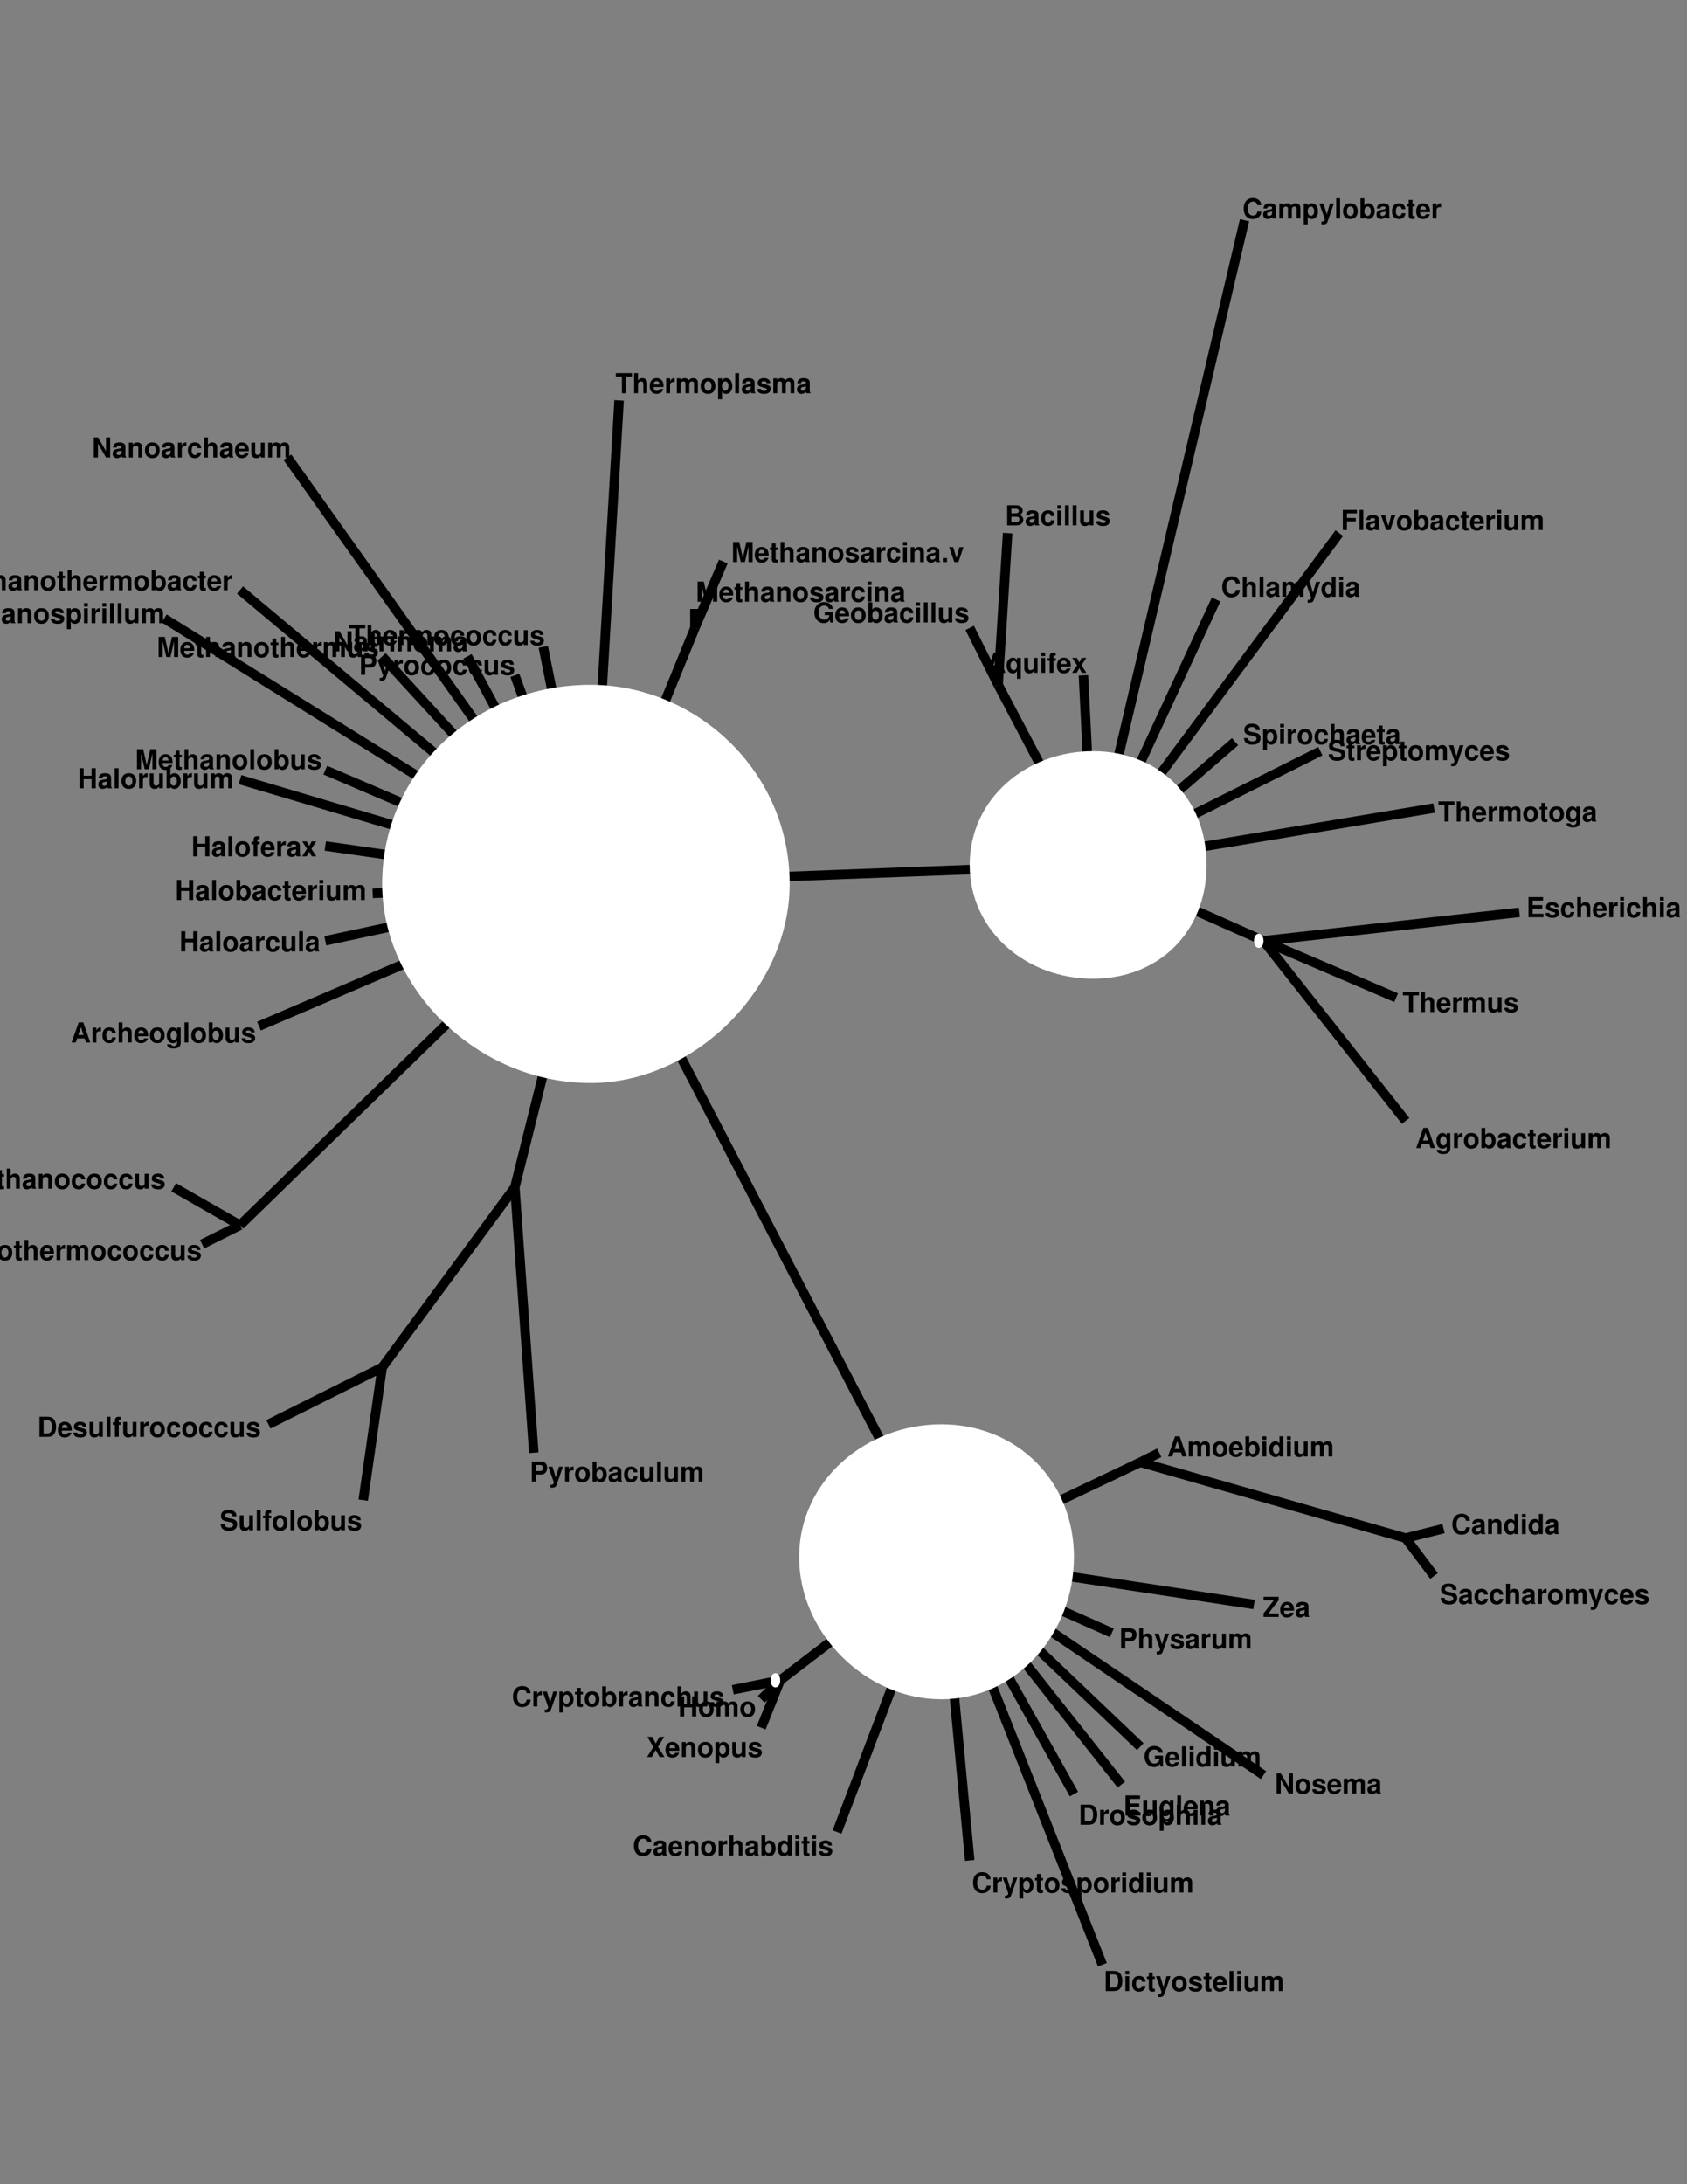 <?xml version="1.0" encoding="UTF-8"?>
<svg xmlns="http://www.w3.org/2000/svg" xmlns:xlink="http://www.w3.org/1999/xlink" width="612pt" height="792pt" viewBox="0 0 612 792" version="1.1">
<rect x="0" y="0" width="612" height="792" fill="#808080" stroke="none"/>
<defs>
<g>
<symbol overflow="visible" id="glyph0-0">
<path style="stroke:none;" d=""/>
</symbol>
<symbol overflow="visible" id="glyph0-1">
<path style="stroke:none;" d="M 5.016 -1.469 L 5.484 0 L 7.031 0 L 4.516 -7.297 L 2.844 -7.297 L 0.266 0 L 1.797 0 L 2.281 -1.469 L 5.016 -1.469 Z M 4.594 -2.719 L 2.703 -2.719 L 3.656 -5.562 L 4.594 -2.719 Z M 4.594 -2.719 "/>
</symbol>
<symbol overflow="visible" id="glyph0-2">
<path style="stroke:none;" d="M 4.078 -5.406 L 4.078 -4.562 C 3.656 -5.203 3.203 -5.484 2.578 -5.484 C 1.297 -5.484 0.344 -4.234 0.344 -2.562 C 0.344 -0.891 1.219 0.234 2.547 0.234 C 3.188 0.234 3.562 0.047 4.078 -0.547 L 4.078 0.188 C 4.078 0.828 3.594 1.281 2.891 1.281 C 2.359 1.281 2.016 1.062 1.906 0.656 L 0.453 0.656 C 0.453 1.062 0.625 1.359 0.984 1.656 C 1.406 2.016 2.016 2.188 2.844 2.188 C 4.469 2.188 5.406 1.453 5.406 0.188 L 5.406 -5.406 L 4.078 -5.406 Z M 2.875 -4.312 C 3.578 -4.312 4.094 -3.594 4.094 -2.594 C 4.094 -1.609 3.594 -0.938 2.859 -0.938 C 2.203 -0.938 1.734 -1.609 1.734 -2.594 C 1.734 -3.609 2.203 -4.312 2.875 -4.312 Z M 2.875 -4.312 "/>
</symbol>
<symbol overflow="visible" id="glyph0-3">
<path style="stroke:none;" d="M 0.625 -5.406 L 0.625 0 L 2.031 0 L 2.031 -2.875 C 2.031 -3.688 2.438 -4.094 3.266 -4.094 C 3.406 -4.094 3.516 -4.094 3.703 -4.062 L 3.703 -5.484 C 3.625 -5.484 3.562 -5.484 3.531 -5.484 C 2.891 -5.484 2.328 -5.062 2.031 -4.344 L 2.031 -5.406 L 0.625 -5.406 Z M 0.625 -5.406 "/>
</symbol>
<symbol overflow="visible" id="glyph0-4">
<path style="stroke:none;" d="M 3.016 -5.484 C 1.359 -5.484 0.344 -4.406 0.344 -2.625 C 0.344 -0.844 1.359 0.234 3.016 0.234 C 4.656 0.234 5.688 -0.859 5.688 -2.594 C 5.688 -4.422 4.703 -5.484 3.016 -5.484 Z M 3.016 -4.359 C 3.797 -4.359 4.297 -3.672 4.297 -2.609 C 4.297 -1.594 3.766 -0.906 3.016 -0.906 C 2.266 -0.906 1.75 -1.594 1.75 -2.625 C 1.75 -3.656 2.266 -4.359 3.016 -4.359 Z M 3.016 -4.359 "/>
</symbol>
<symbol overflow="visible" id="glyph0-5">
<path style="stroke:none;" d="M 0.594 -7.297 L 0.594 0 L 1.984 0 L 1.984 -0.547 C 2.328 -0.016 2.797 0.234 3.484 0.234 C 4.766 0.234 5.75 -1 5.75 -2.625 C 5.75 -3.359 5.531 -4.094 5.172 -4.625 C 4.797 -5.156 4.141 -5.484 3.484 -5.484 C 2.812 -5.484 2.328 -5.234 1.984 -4.703 L 1.984 -7.297 L 0.594 -7.297 Z M 3.172 -4.312 C 3.859 -4.312 4.344 -3.625 4.344 -2.625 C 4.344 -1.641 3.859 -0.938 3.172 -0.938 C 2.453 -0.938 1.984 -1.625 1.984 -2.656 C 1.984 -3.625 2.469 -4.312 3.172 -4.312 Z M 3.172 -4.312 "/>
</symbol>
<symbol overflow="visible" id="glyph0-6">
<path style="stroke:none;" d="M 5.234 -0.172 C 4.984 -0.406 4.922 -0.547 4.922 -0.828 L 4.922 -3.828 C 4.922 -4.938 4.172 -5.484 2.703 -5.484 C 1.25 -5.484 0.484 -4.875 0.406 -3.625 L 1.75 -3.625 C 1.812 -4.188 2.047 -4.359 2.734 -4.359 C 3.281 -4.359 3.547 -4.188 3.547 -3.812 C 3.547 -3.641 3.453 -3.484 3.312 -3.406 C 3.125 -3.297 3.125 -3.297 2.438 -3.188 L 1.875 -3.094 C 0.797 -2.906 0.281 -2.359 0.281 -1.391 C 0.281 -0.938 0.406 -0.547 0.656 -0.281 C 0.969 0.047 1.438 0.234 1.922 0.234 C 2.516 0.234 3.062 -0.031 3.562 -0.547 C 3.562 -0.266 3.594 -0.156 3.719 0 L 5.234 0 L 5.234 -0.172 Z M 3.547 -2.172 C 3.547 -1.359 3.156 -0.906 2.438 -0.906 C 1.969 -0.906 1.688 -1.156 1.688 -1.547 C 1.688 -1.969 1.906 -2.172 2.484 -2.297 L 2.953 -2.375 C 3.328 -2.453 3.391 -2.469 3.547 -2.547 L 3.547 -2.172 Z M 3.547 -2.172 "/>
</symbol>
<symbol overflow="visible" id="glyph0-7">
<path style="stroke:none;" d="M 5.219 -3.375 C 5.125 -4.703 4.234 -5.484 2.891 -5.484 C 1.281 -5.484 0.344 -4.438 0.344 -2.594 C 0.344 -0.812 1.266 0.234 2.875 0.234 C 4.188 0.234 5.094 -0.578 5.219 -1.875 L 3.875 -1.875 C 3.703 -1.172 3.422 -0.906 2.875 -0.906 C 2.172 -0.906 1.734 -1.547 1.734 -2.594 C 1.734 -3.094 1.844 -3.578 2.016 -3.906 C 2.172 -4.203 2.484 -4.359 2.875 -4.359 C 3.453 -4.359 3.719 -4.094 3.875 -3.375 L 5.219 -3.375 Z M 5.219 -3.375 "/>
</symbol>
<symbol overflow="visible" id="glyph0-8">
<path style="stroke:none;" d="M 3.016 -5.297 L 2.234 -5.297 L 2.234 -6.734 L 0.828 -6.734 L 0.828 -5.297 L 0.141 -5.297 L 0.141 -4.359 L 0.828 -4.359 L 0.828 -1.047 C 0.828 -0.188 1.281 0.234 2.203 0.234 C 2.516 0.234 2.766 0.203 3.016 0.125 L 3.016 -0.859 C 2.875 -0.844 2.797 -0.828 2.688 -0.828 C 2.312 -0.828 2.234 -0.938 2.234 -1.422 L 2.234 -4.359 L 3.016 -4.359 L 3.016 -5.297 Z M 3.016 -5.297 "/>
</symbol>
<symbol overflow="visible" id="glyph0-9">
<path style="stroke:none;" d="M 5.234 -2.266 C 5.25 -2.375 5.25 -2.438 5.25 -2.5 C 5.25 -3.047 5.172 -3.547 5.047 -3.922 C 4.688 -4.906 3.812 -5.484 2.719 -5.484 C 1.172 -5.484 0.219 -4.375 0.219 -2.562 C 0.219 -0.828 1.156 0.234 2.688 0.234 C 3.906 0.234 4.875 -0.453 5.188 -1.516 L 3.812 -1.516 C 3.641 -1.094 3.25 -0.844 2.734 -0.844 C 2.344 -0.844 2.016 -1.016 1.812 -1.312 C 1.688 -1.516 1.641 -1.75 1.625 -2.266 L 5.234 -2.266 Z M 1.641 -3.188 C 1.734 -4.016 2.078 -4.422 2.703 -4.422 C 3.047 -4.422 3.375 -4.25 3.562 -3.969 C 3.703 -3.766 3.766 -3.562 3.797 -3.188 L 1.641 -3.188 Z M 1.641 -3.188 "/>
</symbol>
<symbol overflow="visible" id="glyph0-10">
<path style="stroke:none;" d="M 2.062 -5.406 L 0.672 -5.406 L 0.672 0 L 2.062 0 L 2.062 -5.406 Z M 2.062 -7.297 L 0.672 -7.297 L 0.672 -6.047 L 2.062 -6.047 L 2.062 -7.297 Z M 2.062 -7.297 "/>
</symbol>
<symbol overflow="visible" id="glyph0-11">
<path style="stroke:none;" d="M 5.406 0 L 5.406 -5.406 L 4.016 -5.406 L 4.016 -2.016 C 4.016 -1.375 3.562 -0.953 2.875 -0.953 C 2.281 -0.953 1.984 -1.281 1.984 -1.938 L 1.984 -5.406 L 0.578 -5.406 L 0.578 -1.641 C 0.578 -0.453 1.234 0.234 2.391 0.234 C 3.125 0.234 3.609 -0.047 4.016 -0.641 L 4.016 0 L 5.406 0 Z M 5.406 0 "/>
</symbol>
<symbol overflow="visible" id="glyph0-12">
<path style="stroke:none;" d="M 0.594 -5.406 L 0.594 0 L 2 0 L 2 -3.234 C 2 -3.906 2.359 -4.297 2.953 -4.297 C 3.438 -4.297 3.719 -4.031 3.719 -3.594 L 3.719 0 L 5.125 0 L 5.125 -3.234 C 5.125 -3.906 5.484 -4.297 6.078 -4.297 C 6.547 -4.297 6.844 -4.031 6.844 -3.594 L 6.844 0 L 8.234 0 L 8.234 -3.812 C 8.234 -4.875 7.594 -5.484 6.516 -5.484 C 5.844 -5.484 5.359 -5.25 4.938 -4.688 C 4.688 -5.203 4.141 -5.484 3.469 -5.484 C 2.844 -5.484 2.453 -5.281 1.984 -4.734 L 1.984 -5.406 L 0.594 -5.406 Z M 0.594 -5.406 "/>
</symbol>
<symbol overflow="visible" id="glyph0-13">
<path style="stroke:none;" d="M 4.047 0 L 5.453 0 L 5.453 -7.297 L 4.047 -7.297 L 4.047 -4.703 C 3.703 -5.234 3.234 -5.484 2.562 -5.484 C 1.266 -5.484 0.297 -4.25 0.297 -2.625 C 0.297 -1.891 0.516 -1.156 0.875 -0.625 C 1.234 -0.109 1.906 0.234 2.562 0.234 C 3.234 0.234 3.703 -0.016 4.047 -0.547 L 4.047 0 Z M 2.875 -4.312 C 3.578 -4.312 4.047 -3.625 4.047 -2.594 C 4.047 -1.625 3.562 -0.938 2.875 -0.938 C 2.172 -0.938 1.688 -1.625 1.688 -2.625 C 1.688 -3.625 2.172 -4.312 2.875 -4.312 Z M 2.875 -4.312 "/>
</symbol>
<symbol overflow="visible" id="glyph0-14">
<path style="stroke:none;" d="M 4.047 -5.406 L 4.047 -4.594 C 3.703 -5.188 3.203 -5.484 2.547 -5.484 C 1.234 -5.484 0.281 -4.266 0.281 -2.625 C 0.281 -1.859 0.5 -1.094 0.859 -0.609 C 1.219 -0.094 1.891 0.234 2.531 0.234 C 3.203 0.234 3.703 -0.047 4.047 -0.641 L 4.047 2.188 L 5.438 2.188 L 5.438 -5.406 L 4.047 -5.406 Z M 2.859 -4.312 C 3.562 -4.312 4.047 -3.641 4.047 -2.594 C 4.047 -1.609 3.562 -0.938 2.859 -0.938 C 2.156 -0.938 1.688 -1.609 1.688 -2.625 C 1.688 -3.625 2.156 -4.312 2.859 -4.312 Z M 2.859 -4.312 "/>
</symbol>
<symbol overflow="visible" id="glyph0-15">
<path style="stroke:none;" d="M 3.125 -5.297 L 2.297 -5.297 L 2.297 -5.812 C 2.297 -6.094 2.422 -6.234 2.688 -6.234 C 2.797 -6.234 2.953 -6.234 3.078 -6.203 L 3.078 -7.266 C 2.812 -7.281 2.469 -7.297 2.281 -7.297 C 1.344 -7.297 0.906 -6.844 0.906 -5.938 L 0.906 -5.297 L 0.141 -5.297 L 0.141 -4.359 L 0.906 -4.359 L 0.906 0 L 2.297 0 L 2.297 -4.359 L 3.125 -4.359 L 3.125 -5.297 Z M 3.125 -5.297 "/>
</symbol>
<symbol overflow="visible" id="glyph0-16">
<path style="stroke:none;" d="M 3.547 -2.719 L 5.312 -5.406 L 3.625 -5.406 L 2.766 -3.766 L 1.875 -5.406 L 0.203 -5.406 L 1.953 -2.719 L 0.156 0 L 1.844 0 L 2.766 -1.688 L 3.672 0 L 5.344 0 L 3.547 -2.719 Z M 3.547 -2.719 "/>
</symbol>
<symbol overflow="visible" id="glyph0-17">
<path style="stroke:none;" d="M 0.672 -7.297 L 0.672 0 L 2.062 0 L 2.062 -3.234 C 2.062 -3.859 2.516 -4.297 3.156 -4.297 C 3.453 -4.297 3.688 -4.188 3.844 -3.969 C 3.969 -3.797 4.016 -3.656 4.016 -3.297 L 4.016 0 L 5.406 0 L 5.406 -3.625 C 5.406 -4.297 5.234 -4.766 4.859 -5.078 C 4.547 -5.344 4.094 -5.484 3.656 -5.484 C 2.953 -5.484 2.453 -5.203 2.062 -4.625 L 2.062 -7.297 L 0.672 -7.297 Z M 0.672 -7.297 "/>
</symbol>
<symbol overflow="visible" id="glyph0-18">
<path style="stroke:none;" d="M 2.062 -7.297 L 0.672 -7.297 L 0.672 0 L 2.062 0 L 2.062 -7.297 Z M 2.062 -7.297 "/>
</symbol>
<symbol overflow="visible" id="glyph0-19">
<path style="stroke:none;" d="M 5.047 -3.656 C 5.031 -4.797 4.156 -5.484 2.703 -5.484 C 1.328 -5.484 0.484 -4.797 0.484 -3.688 C 0.484 -3.328 0.594 -3.016 0.781 -2.812 C 0.969 -2.625 1.141 -2.531 1.656 -2.359 L 3.328 -1.844 C 3.688 -1.734 3.797 -1.625 3.797 -1.406 C 3.797 -1.062 3.406 -0.875 2.766 -0.875 C 2.406 -0.875 2.109 -0.938 1.938 -1.062 C 1.781 -1.172 1.719 -1.281 1.656 -1.562 L 0.297 -1.562 C 0.328 -0.391 1.203 0.234 2.844 0.234 C 3.594 0.234 4.156 0.062 4.562 -0.25 C 4.953 -0.562 5.203 -1.062 5.203 -1.594 C 5.203 -2.297 4.844 -2.75 4.141 -2.953 L 2.375 -3.469 C 1.984 -3.594 1.875 -3.672 1.875 -3.891 C 1.875 -4.188 2.203 -4.391 2.688 -4.391 C 3.359 -4.391 3.688 -4.156 3.703 -3.656 L 5.047 -3.656 Z M 5.047 -3.656 "/>
</symbol>
<symbol overflow="visible" id="glyph0-20">
<path style="stroke:none;" d="M 0.812 0 L 4.094 0 C 4.938 0 5.5 -0.156 5.938 -0.531 C 6.375 -0.906 6.656 -1.516 6.656 -2.094 C 6.656 -2.812 6.266 -3.391 5.453 -3.875 C 6.172 -4.328 6.453 -4.75 6.453 -5.375 C 6.453 -5.875 6.203 -6.406 5.797 -6.766 C 5.359 -7.125 4.844 -7.297 4.062 -7.297 L 0.812 -7.297 L 0.812 0 Z M 2.312 -6.047 L 3.953 -6.047 C 4.641 -6.047 5.016 -5.75 5.016 -5.203 C 5.016 -4.688 4.641 -4.391 3.953 -4.391 L 2.312 -4.391 L 2.312 -6.047 Z M 2.312 -3.141 L 4.109 -3.141 C 4.844 -3.141 5.219 -2.812 5.219 -2.188 C 5.219 -1.578 4.844 -1.25 4.109 -1.25 L 2.312 -1.25 L 2.312 -3.141 Z M 2.312 -3.141 "/>
</symbol>
<symbol overflow="visible" id="glyph0-21">
<path style="stroke:none;" d="M 6.812 -4.812 C 6.766 -5.453 6.641 -5.844 6.328 -6.266 C 5.766 -7 4.875 -7.406 3.781 -7.406 C 1.719 -7.406 0.438 -5.938 0.438 -3.578 C 0.438 -1.234 1.703 0.234 3.734 0.234 C 5.547 0.234 6.766 -0.812 6.844 -2.484 L 5.391 -2.484 C 5.297 -1.562 4.703 -1.031 3.781 -1.031 C 2.625 -1.031 1.938 -1.969 1.938 -3.562 C 1.938 -5.172 2.656 -6.125 3.828 -6.125 C 4.344 -6.125 4.781 -5.953 5.062 -5.594 C 5.219 -5.406 5.297 -5.203 5.391 -4.812 L 6.812 -4.812 Z M 6.812 -4.812 "/>
</symbol>
<symbol overflow="visible" id="glyph0-22">
<path style="stroke:none;" d="M 0.625 -5.406 L 0.625 0 L 2.031 0 L 2.031 -3.234 C 2.031 -3.875 2.484 -4.297 3.156 -4.297 C 3.766 -4.297 4.062 -3.969 4.062 -3.328 L 4.062 0 L 5.453 0 L 5.453 -3.625 C 5.453 -4.812 4.797 -5.484 3.656 -5.484 C 2.922 -5.484 2.438 -5.219 2.031 -4.625 L 2.031 -5.406 L 0.625 -5.406 Z M 0.625 -5.406 "/>
</symbol>
<symbol overflow="visible" id="glyph0-23">
<path style="stroke:none;" d="M 1.984 -5.406 L 0.578 -5.406 L 0.578 2.188 L 1.984 2.188 L 1.984 -0.641 C 2.312 -0.047 2.797 0.234 3.484 0.234 C 4.781 0.234 5.734 -0.984 5.734 -2.625 C 5.734 -3.375 5.516 -4.141 5.156 -4.641 C 4.797 -5.156 4.125 -5.484 3.484 -5.484 C 2.797 -5.484 2.312 -5.203 1.984 -4.594 L 1.984 -5.406 Z M 3.156 -4.312 C 3.875 -4.312 4.344 -3.625 4.344 -2.594 C 4.344 -1.625 3.844 -0.938 3.156 -0.938 C 2.453 -0.938 1.984 -1.609 1.984 -2.625 C 1.984 -3.625 2.453 -4.312 3.156 -4.312 Z M 3.156 -4.312 "/>
</symbol>
<symbol overflow="visible" id="glyph0-24">
<path style="stroke:none;" d="M 3.938 -5.406 L 2.812 -1.469 L 1.625 -5.406 L 0.094 -5.406 L 2.094 0.219 L 2.094 0.234 L 2.094 0.266 C 2.094 0.766 1.719 1.156 1.234 1.156 C 1.125 1.156 1.047 1.156 0.859 1.094 L 0.859 2.156 C 1.062 2.188 1.188 2.188 1.359 2.188 C 1.703 2.188 2.125 2.125 2.375 2.016 C 2.766 1.859 2.938 1.625 3.156 0.984 L 5.375 -5.406 L 3.938 -5.406 Z M 3.938 -5.406 "/>
</symbol>
<symbol overflow="visible" id="glyph0-25">
<path style="stroke:none;" d="M 0.766 0 L 3.625 0 C 4.734 0 5.438 -0.266 5.922 -0.844 C 6.5 -1.531 6.812 -2.516 6.812 -3.656 C 6.812 -4.766 6.5 -5.766 5.922 -6.453 C 5.438 -7.047 4.734 -7.297 3.625 -7.297 L 0.766 -7.297 L 0.766 0 Z M 2.266 -1.25 L 2.266 -6.047 L 3.625 -6.047 C 4.75 -6.047 5.312 -5.25 5.312 -3.641 C 5.312 -2.047 4.75 -1.25 3.625 -1.25 L 2.266 -1.25 Z M 2.266 -1.25 "/>
</symbol>
<symbol overflow="visible" id="glyph0-26">
<path style="stroke:none;" d="M 2.297 -3.141 L 5.781 -3.141 L 5.781 -4.391 L 2.297 -4.391 L 2.297 -6.047 L 6.062 -6.047 L 6.062 -7.297 L 0.797 -7.297 L 0.797 0 L 6.234 0 L 6.234 -1.25 L 2.297 -1.25 L 2.297 -3.141 Z M 2.297 -3.141 "/>
</symbol>
<symbol overflow="visible" id="glyph0-27">
<path style="stroke:none;" d="M 2.234 -3.141 L 5.438 -3.141 L 5.438 -4.391 L 2.234 -4.391 L 2.234 -6.047 L 5.859 -6.047 L 5.859 -7.297 L 0.734 -7.297 L 0.734 0 L 2.234 0 L 2.234 -3.141 Z M 2.234 -3.141 "/>
</symbol>
<symbol overflow="visible" id="glyph0-28">
<path style="stroke:none;" d="M 3.5 0 L 5.359 -5.406 L 3.875 -5.406 L 2.797 -1.453 L 1.625 -5.406 L 0.141 -5.406 L 2.031 0 L 3.5 0 Z M 3.5 0 "/>
</symbol>
<symbol overflow="visible" id="glyph0-29">
<path style="stroke:none;" d="M 7.109 -3.922 L 4.188 -3.922 L 4.188 -2.672 L 5.844 -2.672 C 5.812 -2.266 5.703 -2.016 5.484 -1.75 C 5.125 -1.312 4.578 -1.047 4 -1.047 C 2.797 -1.047 1.922 -2.109 1.922 -3.609 C 1.922 -5.188 2.688 -6.125 3.953 -6.125 C 4.484 -6.125 4.922 -5.984 5.25 -5.688 C 5.453 -5.516 5.562 -5.344 5.703 -4.953 L 7.109 -4.953 C 6.938 -6.453 5.703 -7.406 3.953 -7.406 C 1.844 -7.406 0.422 -5.859 0.422 -3.594 C 0.422 -1.375 1.859 0.234 3.828 0.234 C 4.812 0.234 5.469 -0.125 6.031 -0.938 L 6.203 0.016 L 7.109 0.016 L 7.109 -3.922 Z M 7.109 -3.922 "/>
</symbol>
<symbol overflow="visible" id="glyph0-30">
<path style="stroke:none;" d="M 5.062 -3.312 L 5.062 0 L 6.562 0 L 6.562 -7.297 L 5.062 -7.297 L 5.062 -4.562 L 2.188 -4.562 L 2.188 -7.297 L 0.688 -7.297 L 0.688 0 L 2.188 0 L 2.188 -3.312 L 5.062 -3.312 Z M 5.062 -3.312 "/>
</symbol>
<symbol overflow="visible" id="glyph0-31">
<path style="stroke:none;" d="M 2.156 -5.688 L 3.469 0 L 4.969 0 L 6.266 -5.688 L 6.266 0 L 7.766 0 L 7.766 -7.297 L 5.5 -7.297 L 4.219 -1.484 L 2.906 -7.297 L 0.656 -7.297 L 0.656 0 L 2.156 0 L 2.156 -5.688 Z M 2.156 -5.688 "/>
</symbol>
<symbol overflow="visible" id="glyph0-32">
<path style="stroke:none;" d="M 2.141 -1.453 L 0.641 -1.453 L 0.641 0 L 2.141 0 L 2.141 -1.453 Z M 2.141 -1.453 "/>
</symbol>
<symbol overflow="visible" id="glyph0-33">
<path style="stroke:none;" d="M 5.109 0 L 6.609 0 L 6.609 -7.297 L 5.109 -7.297 L 5.109 -2.328 L 2.219 -7.297 L 0.688 -7.297 L 0.688 0 L 2.188 0 L 2.188 -5.047 L 5.109 0 Z M 5.109 0 "/>
</symbol>
<symbol overflow="visible" id="glyph0-34">
<path style="stroke:none;" d="M 2.266 -2.594 L 4.125 -2.594 C 5.469 -2.594 6.328 -3.547 6.328 -5.031 C 6.328 -6.484 5.5 -7.297 3.984 -7.297 L 0.766 -7.297 L 0.766 0 L 2.266 0 L 2.266 -2.594 Z M 2.266 -3.844 L 2.266 -6.047 L 3.656 -6.047 C 4.453 -6.047 4.828 -5.688 4.828 -4.938 C 4.828 -4.203 4.453 -3.844 3.656 -3.844 L 2.266 -3.844 Z M 2.266 -3.844 "/>
</symbol>
<symbol overflow="visible" id="glyph0-35">
<path style="stroke:none;" d="M 6.062 -5.062 C 6.062 -5.734 5.922 -6.188 5.562 -6.578 C 5.062 -7.125 4.266 -7.406 3.203 -7.406 C 1.453 -7.406 0.453 -6.594 0.453 -5.172 C 0.453 -4.047 1.016 -3.484 2.5 -3.203 L 3.516 -3.016 C 4.516 -2.812 4.891 -2.547 4.891 -1.953 C 4.891 -1.344 4.328 -0.969 3.422 -0.969 C 2.406 -0.969 1.828 -1.406 1.781 -2.188 L 0.312 -2.188 C 0.406 -0.625 1.484 0.234 3.344 0.234 C 5.219 0.234 6.328 -0.656 6.328 -2.125 C 6.328 -3.281 5.75 -3.875 4.406 -4.141 L 3.266 -4.359 C 2.188 -4.562 1.875 -4.781 1.875 -5.312 C 1.875 -5.859 2.375 -6.203 3.141 -6.203 C 4.094 -6.203 4.625 -5.812 4.672 -5.062 L 6.062 -5.062 Z M 6.062 -5.062 "/>
</symbol>
<symbol overflow="visible" id="glyph0-36">
<path style="stroke:none;" d="M 3.844 -6.047 L 5.984 -6.047 L 5.984 -7.297 L 0.141 -7.297 L 0.141 -6.047 L 2.344 -6.047 L 2.344 0 L 3.844 0 L 3.844 -6.047 Z M 3.844 -6.047 "/>
</symbol>
<symbol overflow="visible" id="glyph0-37">
<path style="stroke:none;" d="M 4.188 -3.719 L 6.438 -7.297 L 4.703 -7.297 L 3.359 -4.891 L 2.078 -7.297 L 0.297 -7.297 L 2.516 -3.672 L 0.219 0 L 1.953 0 L 3.344 -2.531 L 4.75 0 L 6.531 0 L 4.188 -3.719 Z M 4.188 -3.719 "/>
</symbol>
<symbol overflow="visible" id="glyph0-38">
<path style="stroke:none;" d="M 5.781 -7.297 L 0.297 -7.297 L 0.297 -6.047 L 4.031 -6.047 L 0.297 -1.25 L 0.297 0 L 5.781 0 L 5.781 -1.25 L 2.062 -1.25 L 5.781 -6.047 L 5.781 -7.297 Z M 5.781 -7.297 "/>
</symbol>
</g>
</defs>
<g id="surface0">
<path style="fill:none;stroke-width:0.001;stroke-linecap:butt;stroke-linejoin:miter;stroke:rgb(0%,0%,0%);stroke-opacity:1;stroke-miterlimit:10;" d="M 0.02 0.019 L 0.005 0 " transform="matrix(3437.811,0,0,3437.811,441.168,341.135)"/>
<path style="fill:none;stroke-width:0.001;stroke-linecap:butt;stroke-linejoin:miter;stroke:rgb(0%,0%,0%);stroke-opacity:1;stroke-miterlimit:10;" d="M -0.006 0.054 L -0.008 0.055 " transform="matrix(3437.811,0,0,3437.811,441.168,341.135)"/>
<path style="fill:none;stroke-width:0.001;stroke-linecap:butt;stroke-linejoin:miter;stroke:rgb(0%,0%,0%);stroke-opacity:1;stroke-miterlimit:10;" d="M -0.014 -0.028 L -0.013 -0.008 " transform="matrix(3437.811,0,0,3437.811,441.168,341.135)"/>
<path style="fill:none;stroke-width:0.001;stroke-linecap:butt;stroke-linejoin:miter;stroke:rgb(0%,0%,0%);stroke-opacity:1;stroke-miterlimit:10;" d="M -0.101 0.009 L -0.066 -0.006 " transform="matrix(3437.811,0,0,3437.811,441.168,341.135)"/>
<path style="fill:none;stroke-width:0.001;stroke-linecap:butt;stroke-linejoin:miter;stroke:rgb(0%,0%,0%);stroke-opacity:1;stroke-miterlimit:10;" d="M -0.022 -0.043 L -0.023 -0.027 " transform="matrix(3437.811,0,0,3437.811,441.168,341.135)"/>
<path style="fill:none;stroke-width:0.001;stroke-linecap:butt;stroke-linejoin:miter;stroke:rgb(0%,0%,0%);stroke-opacity:1;stroke-miterlimit:10;" d="M -0.04 0.094 L -0.029 0.065 " transform="matrix(3437.811,0,0,3437.811,441.168,341.135)"/>
<path style="fill:none;stroke-width:0.001;stroke-linecap:butt;stroke-linejoin:miter;stroke:rgb(0%,0%,0%);stroke-opacity:1;stroke-miterlimit:10;" d="M 0.003 -0.076 L -0.013 -0.008 " transform="matrix(3437.811,0,0,3437.811,441.168,341.135)"/>
<path style="fill:none;stroke-width:0.001;stroke-linecap:butt;stroke-linejoin:miter;stroke:rgb(0%,0%,0%);stroke-opacity:1;stroke-miterlimit:10;" d="M 0.024 0.062 L 0.02 0.063 " transform="matrix(3437.811,0,0,3437.811,441.168,341.135)"/>
<path style="fill:none;stroke-width:0.001;stroke-linecap:butt;stroke-linejoin:miter;stroke:rgb(0%,0%,0%);stroke-opacity:1;stroke-miterlimit:10;" d="M 0 -0.036 L -0.013 -0.008 " transform="matrix(3437.811,0,0,3437.811,441.168,341.135)"/>
<path style="fill:none;stroke-width:0.001;stroke-linecap:butt;stroke-linejoin:miter;stroke:rgb(0%,0%,0%);stroke-opacity:1;stroke-miterlimit:10;" d="M -0.051 0.079 L -0.046 0.078 " transform="matrix(3437.811,0,0,3437.811,441.168,341.135)"/>
<path style="fill:none;stroke-width:0.001;stroke-linecap:butt;stroke-linejoin:miter;stroke:rgb(0%,0%,0%);stroke-opacity:1;stroke-miterlimit:10;" d="M -0.026 0.097 L -0.029 0.065 " transform="matrix(3437.811,0,0,3437.811,441.168,341.135)"/>
<path style="fill:none;stroke-width:0.001;stroke-linecap:butt;stroke-linejoin:miter;stroke:rgb(0%,0%,0%);stroke-opacity:1;stroke-miterlimit:10;" d="M -0.1 0.051 L -0.088 0.045 " transform="matrix(3437.811,0,0,3437.811,441.168,341.135)"/>
<path style="fill:none;stroke-width:0.001;stroke-linecap:butt;stroke-linejoin:miter;stroke:rgb(0%,0%,0%);stroke-opacity:1;stroke-miterlimit:10;" d="M -0.012 0.108 L -0.029 0.065 " transform="matrix(3437.811,0,0,3437.811,441.168,341.135)"/>
<path style="fill:none;stroke-width:0.001;stroke-linecap:butt;stroke-linejoin:miter;stroke:rgb(0%,0%,0%);stroke-opacity:1;stroke-miterlimit:10;" d="M -0.015 0.09 L -0.029 0.065 " transform="matrix(3437.811,0,0,3437.811,441.168,341.135)"/>
<path style="fill:none;stroke-width:0.001;stroke-linecap:butt;stroke-linejoin:miter;stroke:rgb(0%,0%,0%);stroke-opacity:1;stroke-miterlimit:10;" d="M 0.032 -0.003 L 0.005 0 " transform="matrix(3437.811,0,0,3437.811,441.168,341.135)"/>
<path style="fill:none;stroke-width:0.001;stroke-linecap:butt;stroke-linejoin:miter;stroke:rgb(0%,0%,0%);stroke-opacity:1;stroke-miterlimit:10;" d="M -0.01 0.089 L -0.029 0.065 " transform="matrix(3437.811,0,0,3437.811,441.168,341.135)"/>
<path style="fill:none;stroke-width:0.001;stroke-linecap:butt;stroke-linejoin:miter;stroke:rgb(0%,0%,0%);stroke-opacity:1;stroke-miterlimit:10;" d="M 0.013 -0.043 L -0.013 -0.008 " transform="matrix(3437.811,0,0,3437.811,441.168,341.135)"/>
<path style="fill:none;stroke-width:0.001;stroke-linecap:butt;stroke-linejoin:miter;stroke:rgb(0%,0%,0%);stroke-opacity:1;stroke-miterlimit:10;" d="M -0.008 0.085 L -0.029 0.065 " transform="matrix(3437.811,0,0,3437.811,441.168,341.135)"/>
<path style="fill:none;stroke-width:0.001;stroke-linecap:butt;stroke-linejoin:miter;stroke:rgb(0%,0%,0%);stroke-opacity:1;stroke-miterlimit:10;" d="M -0.026 -0.033 L -0.023 -0.027 " transform="matrix(3437.811,0,0,3437.811,441.168,341.135)"/>
<path style="fill:none;stroke-width:0.001;stroke-linecap:butt;stroke-linejoin:miter;stroke:rgb(0%,0%,0%);stroke-opacity:1;stroke-miterlimit:10;" d="M -0.094 -0 L -0.066 -0.006 " transform="matrix(3437.811,0,0,3437.811,441.168,341.135)"/>
<path style="fill:none;stroke-width:0.001;stroke-linecap:butt;stroke-linejoin:miter;stroke:rgb(0%,0%,0%);stroke-opacity:1;stroke-miterlimit:10;" d="M -0.089 -0.005 L -0.066 -0.006 " transform="matrix(3437.811,0,0,3437.811,441.168,341.135)"/>
<path style="fill:none;stroke-width:0.001;stroke-linecap:butt;stroke-linejoin:miter;stroke:rgb(0%,0%,0%);stroke-opacity:1;stroke-miterlimit:10;" d="M -0.094 -0.01 L -0.066 -0.006 " transform="matrix(3437.811,0,0,3437.811,441.168,341.135)"/>
<path style="fill:none;stroke-width:0.001;stroke-linecap:butt;stroke-linejoin:miter;stroke:rgb(0%,0%,0%);stroke-opacity:1;stroke-miterlimit:10;" d="M -0.103 -0.017 L -0.066 -0.006 " transform="matrix(3437.811,0,0,3437.811,441.168,341.135)"/>
<path style="fill:none;stroke-width:0.001;stroke-linecap:butt;stroke-linejoin:miter;stroke:rgb(0%,0%,0%);stroke-opacity:1;stroke-miterlimit:10;" d="M -0.048 0.08 L -0.046 0.078 " transform="matrix(3437.811,0,0,3437.811,441.168,341.135)"/>
<path style="fill:none;stroke-width:0.001;stroke-linecap:butt;stroke-linejoin:miter;stroke:rgb(0%,0%,0%);stroke-opacity:1;stroke-miterlimit:10;" d="M -0.11 0.026 L -0.103 0.03 " transform="matrix(3437.811,0,0,3437.811,441.168,341.135)"/>
<path style="fill:none;stroke-width:0.001;stroke-linecap:butt;stroke-linejoin:miter;stroke:rgb(0%,0%,0%);stroke-opacity:1;stroke-miterlimit:10;" d="M -0.094 -0.018 L -0.066 -0.006 " transform="matrix(3437.811,0,0,3437.811,441.168,341.135)"/>
<path style="fill:none;stroke-width:0.001;stroke-linecap:butt;stroke-linejoin:miter;stroke:rgb(0%,0%,0%);stroke-opacity:1;stroke-miterlimit:10;" d="M -0.055 -0.035 L -0.055 -0.033 " transform="matrix(3437.811,0,0,3437.811,441.168,341.135)"/>
<path style="fill:none;stroke-width:0.001;stroke-linecap:butt;stroke-linejoin:miter;stroke:rgb(0%,0%,0%);stroke-opacity:1;stroke-miterlimit:10;" d="M -0.052 -0.04 L -0.055 -0.033 " transform="matrix(3437.811,0,0,3437.811,441.168,341.135)"/>
<path style="fill:none;stroke-width:0.001;stroke-linecap:butt;stroke-linejoin:miter;stroke:rgb(0%,0%,0%);stroke-opacity:1;stroke-miterlimit:10;" d="M -0.111 -0.034 L -0.066 -0.006 " transform="matrix(3437.811,0,0,3437.811,441.168,341.135)"/>
<path style="fill:none;stroke-width:0.001;stroke-linecap:butt;stroke-linejoin:miter;stroke:rgb(0%,0%,0%);stroke-opacity:1;stroke-miterlimit:10;" d="M -0.103 -0.037 L -0.066 -0.006 " transform="matrix(3437.811,0,0,3437.811,441.168,341.135)"/>
<path style="fill:none;stroke-width:0.001;stroke-linecap:butt;stroke-linejoin:miter;stroke:rgb(0%,0%,0%);stroke-opacity:1;stroke-miterlimit:10;" d="M -0.107 0.032 L -0.103 0.03 " transform="matrix(3437.811,0,0,3437.811,441.168,341.135)"/>
<path style="fill:none;stroke-width:0.001;stroke-linecap:butt;stroke-linejoin:miter;stroke:rgb(0%,0%,0%);stroke-opacity:1;stroke-miterlimit:10;" d="M -0.088 -0.03 L -0.066 -0.006 " transform="matrix(3437.811,0,0,3437.811,441.168,341.135)"/>
<path style="fill:none;stroke-width:0.001;stroke-linecap:butt;stroke-linejoin:miter;stroke:rgb(0%,0%,0%);stroke-opacity:1;stroke-miterlimit:10;" d="M -0.098 -0.051 L -0.066 -0.006 " transform="matrix(3437.811,0,0,3437.811,441.168,341.135)"/>
<path style="fill:none;stroke-width:0.001;stroke-linecap:butt;stroke-linejoin:miter;stroke:rgb(0%,0%,0%);stroke-opacity:1;stroke-miterlimit:10;" d="M -0.079 -0.03 L -0.066 -0.006 " transform="matrix(3437.811,0,0,3437.811,441.168,341.135)"/>
<path style="fill:none;stroke-width:0.001;stroke-linecap:butt;stroke-linejoin:miter;stroke:rgb(0%,0%,0%);stroke-opacity:1;stroke-miterlimit:10;" d="M 0.005 0.088 L -0.029 0.065 " transform="matrix(3437.811,0,0,3437.811,441.168,341.135)"/>
<path style="fill:none;stroke-width:0.001;stroke-linecap:butt;stroke-linejoin:miter;stroke:rgb(0%,0%,0%);stroke-opacity:1;stroke-miterlimit:10;" d="M -0.011 0.073 L -0.029 0.065 " transform="matrix(3437.811,0,0,3437.811,441.168,341.135)"/>
<path style="fill:none;stroke-width:0.001;stroke-linecap:butt;stroke-linejoin:miter;stroke:rgb(0%,0%,0%);stroke-opacity:1;stroke-miterlimit:10;" d="M -0.072 0.054 L -0.074 0.026 " transform="matrix(3437.811,0,0,3437.811,441.168,341.135)"/>
<path style="fill:none;stroke-width:0.001;stroke-linecap:butt;stroke-linejoin:miter;stroke:rgb(0%,0%,0%);stroke-opacity:1;stroke-miterlimit:10;" d="M -0.074 -0.028 L -0.066 -0.006 " transform="matrix(3437.811,0,0,3437.811,441.168,341.135)"/>
<path style="fill:none;stroke-width:0.001;stroke-linecap:butt;stroke-linejoin:miter;stroke:rgb(0%,0%,0%);stroke-opacity:1;stroke-miterlimit:10;" d="M 0.023 0.067 L 0.02 0.063 " transform="matrix(3437.811,0,0,3437.811,441.168,341.135)"/>
<path style="fill:none;stroke-width:0.001;stroke-linecap:butt;stroke-linejoin:miter;stroke:rgb(0%,0%,0%);stroke-opacity:1;stroke-miterlimit:10;" d="M 0.002 -0.021 L -0.013 -0.008 " transform="matrix(3437.811,0,0,3437.811,441.168,341.135)"/>
<path style="fill:none;stroke-width:0.001;stroke-linecap:butt;stroke-linejoin:miter;stroke:rgb(0%,0%,0%);stroke-opacity:1;stroke-miterlimit:10;" d="M 0.011 -0.02 L -0.013 -0.008 " transform="matrix(3437.811,0,0,3437.811,441.168,341.135)"/>
<path style="fill:none;stroke-width:0.001;stroke-linecap:butt;stroke-linejoin:miter;stroke:rgb(0%,0%,0%);stroke-opacity:1;stroke-miterlimit:10;" d="M -0.09 0.059 L -0.088 0.045 " transform="matrix(3437.811,0,0,3437.811,441.168,341.135)"/>
<path style="fill:none;stroke-width:0.001;stroke-linecap:butt;stroke-linejoin:miter;stroke:rgb(0%,0%,0%);stroke-opacity:1;stroke-miterlimit:10;" d="M -0.071 -0.031 L -0.066 -0.006 " transform="matrix(3437.811,0,0,3437.811,441.168,341.135)"/>
<path style="fill:none;stroke-width:0.001;stroke-linecap:butt;stroke-linejoin:miter;stroke:rgb(0%,0%,0%);stroke-opacity:1;stroke-miterlimit:10;" d="M -0.063 -0.057 L -0.066 -0.006 " transform="matrix(3437.811,0,0,3437.811,441.168,341.135)"/>
<path style="fill:none;stroke-width:0.001;stroke-linecap:butt;stroke-linejoin:miter;stroke:rgb(0%,0%,0%);stroke-opacity:1;stroke-miterlimit:10;" d="M 0.023 -0.014 L -0.013 -0.008 " transform="matrix(3437.811,0,0,3437.811,441.168,341.135)"/>
<path style="fill:none;stroke-width:0.001;stroke-linecap:butt;stroke-linejoin:miter;stroke:rgb(0%,0%,0%);stroke-opacity:1;stroke-miterlimit:10;" d="M 0.019 0.006 L 0.005 0 " transform="matrix(3437.811,0,0,3437.811,441.168,341.135)"/>
<path style="fill:none;stroke-width:0.001;stroke-linecap:butt;stroke-linejoin:miter;stroke:rgb(0%,0%,0%);stroke-opacity:1;stroke-miterlimit:10;" d="M -0.048 0.083 L -0.046 0.078 " transform="matrix(3437.811,0,0,3437.811,441.168,341.135)"/>
<path style="fill:none;stroke-width:0.001;stroke-linecap:butt;stroke-linejoin:miter;stroke:rgb(0%,0%,0%);stroke-opacity:1;stroke-miterlimit:10;" d="M 0.004 0.07 L -0.029 0.065 " transform="matrix(3437.811,0,0,3437.811,441.168,341.135)"/>
<path style="fill:none;stroke-width:0.001;stroke-linecap:butt;stroke-linejoin:miter;stroke:rgb(0%,0%,0%);stroke-opacity:1;stroke-miterlimit:10;" d="M -0.013 -0.008 L -0.023 -0.027 " transform="matrix(3437.811,0,0,3437.811,441.168,341.135)"/>
<path style="fill:none;stroke-width:0.001;stroke-linecap:butt;stroke-linejoin:miter;stroke:rgb(0%,0%,0%);stroke-opacity:1;stroke-miterlimit:10;" d="M -0.066 -0.006 L -0.055 -0.033 " transform="matrix(3437.811,0,0,3437.811,441.168,341.135)"/>
<path style="fill:none;stroke-width:0.001;stroke-linecap:butt;stroke-linejoin:miter;stroke:rgb(0%,0%,0%);stroke-opacity:1;stroke-miterlimit:10;" d="M -0.066 -0.006 L -0.103 0.03 " transform="matrix(3437.811,0,0,3437.811,441.168,341.135)"/>
<path style="fill:none;stroke-width:0.001;stroke-linecap:butt;stroke-linejoin:miter;stroke:rgb(0%,0%,0%);stroke-opacity:1;stroke-miterlimit:10;" d="M -0.008 0.055 L 0.02 0.063 " transform="matrix(3437.811,0,0,3437.811,441.168,341.135)"/>
<path style="fill:none;stroke-width:0.001;stroke-linecap:butt;stroke-linejoin:miter;stroke:rgb(0%,0%,0%);stroke-opacity:1;stroke-miterlimit:10;" d="M -0.074 0.026 L -0.088 0.045 " transform="matrix(3437.811,0,0,3437.811,441.168,341.135)"/>
<path style="fill:none;stroke-width:0.001;stroke-linecap:butt;stroke-linejoin:miter;stroke:rgb(0%,0%,0%);stroke-opacity:1;stroke-miterlimit:10;" d="M -0.013 -0.008 L 0.005 0 " transform="matrix(3437.811,0,0,3437.811,441.168,341.135)"/>
<path style="fill:none;stroke-width:0.001;stroke-linecap:butt;stroke-linejoin:miter;stroke:rgb(0%,0%,0%);stroke-opacity:1;stroke-miterlimit:10;" d="M -0.029 0.065 L -0.046 0.078 " transform="matrix(3437.811,0,0,3437.811,441.168,341.135)"/>
<path style="fill:none;stroke-width:0.001;stroke-linecap:butt;stroke-linejoin:miter;stroke:rgb(0%,0%,0%);stroke-opacity:1;stroke-miterlimit:10;" d="M -0.029 0.065 L -0.008 0.055 " transform="matrix(3437.811,0,0,3437.811,441.168,341.135)"/>
<path style="fill:none;stroke-width:0.001;stroke-linecap:butt;stroke-linejoin:miter;stroke:rgb(0%,0%,0%);stroke-opacity:1;stroke-miterlimit:10;" d="M -0.066 -0.006 L -0.074 0.026 " transform="matrix(3437.811,0,0,3437.811,441.168,341.135)"/>
<path style="fill:none;stroke-width:0.001;stroke-linecap:butt;stroke-linejoin:miter;stroke:rgb(0%,0%,0%);stroke-opacity:1;stroke-miterlimit:10;" d="M -0.066 -0.006 L -0.013 -0.008 " transform="matrix(3437.811,0,0,3437.811,441.168,341.135)"/>
<path style="fill:none;stroke-width:0.001;stroke-linecap:butt;stroke-linejoin:miter;stroke:rgb(0%,0%,0%);stroke-opacity:1;stroke-miterlimit:10;" d="M -0.066 -0.006 L -0.029 0.065 " transform="matrix(3437.811,0,0,3437.811,441.168,341.135)"/>
<path style="fill-rule:nonzero;fill:rgb(100%,100%,100%);fill-opacity:1;stroke-width:0;stroke-linecap:butt;stroke-linejoin:miter;stroke:rgb(0%,0%,0%);stroke-opacity:1;stroke-dasharray:0.002,0.002;stroke-miterlimit:10;" d="M 0.005 0 C 0.005 0.001 0.004 0.001 0.004 0 C 0.004 -0.001 0.005 -0.001 0.005 0 " transform="matrix(3437.811,0,0,3437.811,441.168,341.135)"/>
<path style="fill-rule:nonzero;fill:rgb(100%,100%,100%);fill-opacity:1;stroke-width:0;stroke-linecap:butt;stroke-linejoin:miter;stroke:rgb(0%,0%,0%);stroke-opacity:1;stroke-dasharray:0.002,0.002;stroke-miterlimit:10;" d="M -0.046 0.078 C -0.046 0.079 -0.047 0.079 -0.047 0.078 C -0.047 0.077 -0.046 0.077 -0.046 0.078 " transform="matrix(3437.811,0,0,3437.811,441.168,341.135)"/>
<path style="fill-rule:nonzero;fill:rgb(100%,100%,100%);fill-opacity:1;stroke-width:0;stroke-linecap:butt;stroke-linejoin:miter;stroke:rgb(0%,0%,0%);stroke-opacity:1;stroke-dasharray:0.002,0.002;stroke-miterlimit:10;" d="M -0.001 -0.008 C -0.001 -0.001 -0.006 0.004 -0.013 0.004 C -0.02 0.004 -0.026 -0.001 -0.026 -0.008 C -0.026 -0.015 -0.02 -0.02 -0.013 -0.02 C -0.006 -0.02 -0.001 -0.015 -0.001 -0.008 " transform="matrix(3437.811,0,0,3437.811,441.168,341.135)"/>
<path style="fill-rule:nonzero;fill:rgb(100%,100%,100%);fill-opacity:1;stroke-width:0;stroke-linecap:butt;stroke-linejoin:miter;stroke:rgb(0%,0%,0%);stroke-opacity:1;stroke-dasharray:0.002,0.002;stroke-miterlimit:10;" d="M -0.015 0.065 C -0.015 0.073 -0.021 0.08 -0.029 0.08 C -0.037 0.08 -0.044 0.073 -0.044 0.065 C -0.044 0.057 -0.037 0.051 -0.029 0.051 C -0.021 0.051 -0.015 0.057 -0.015 0.065 " transform="matrix(3437.811,0,0,3437.811,441.168,341.135)"/>
<path style="fill-rule:nonzero;fill:rgb(100%,100%,100%);fill-opacity:1;stroke-width:0;stroke-linecap:butt;stroke-linejoin:miter;stroke:rgb(0%,0%,0%);stroke-opacity:1;stroke-dasharray:0.002,0.002;stroke-miterlimit:10;" d="M -0.045 -0.006 C -0.045 0.005 -0.055 0.015 -0.066 0.015 C -0.078 0.015 -0.088 0.005 -0.088 -0.006 C -0.088 -0.018 -0.078 -0.027 -0.066 -0.027 C -0.055 -0.027 -0.045 -0.018 -0.045 -0.006 " transform="matrix(3437.811,0,0,3437.811,441.168,341.135)"/>
<g style="fill:rgb(0%,0%,0%);fill-opacity:1;">
  <use xlink:href="#glyph0-1" x="513.508" y="416.289"/>
  <use xlink:href="#glyph0-2" x="520.728" y="416.289"/>
  <use xlink:href="#glyph0-3" x="526.838" y="416.289"/>
  <use xlink:href="#glyph0-4" x="530.728" y="416.289"/>
  <use xlink:href="#glyph0-5" x="536.838" y="416.289"/>
  <use xlink:href="#glyph0-6" x="542.948" y="416.289"/>
  <use xlink:href="#glyph0-7" x="548.508" y="416.289"/>
  <use xlink:href="#glyph0-8" x="554.068" y="416.289"/>
  <use xlink:href="#glyph0-9" x="557.398" y="416.289"/>
  <use xlink:href="#glyph0-3" x="562.958" y="416.289"/>
  <use xlink:href="#glyph0-10" x="566.848" y="416.289"/>
  <use xlink:href="#glyph0-11" x="569.628" y="416.289"/>
  <use xlink:href="#glyph0-12" x="575.738" y="416.289"/>
</g>
<g style="fill:rgb(0%,0%,0%);fill-opacity:1;">
  <use xlink:href="#glyph0-1" x="423.43" y="528.121"/>
  <use xlink:href="#glyph0-12" x="430.65" y="528.121"/>
  <use xlink:href="#glyph0-4" x="439.54" y="528.121"/>
  <use xlink:href="#glyph0-9" x="445.65" y="528.121"/>
  <use xlink:href="#glyph0-5" x="451.21" y="528.121"/>
  <use xlink:href="#glyph0-10" x="457.32" y="528.121"/>
  <use xlink:href="#glyph0-13" x="460.1" y="528.121"/>
  <use xlink:href="#glyph0-10" x="466.21" y="528.121"/>
  <use xlink:href="#glyph0-11" x="468.99" y="528.121"/>
  <use xlink:href="#glyph0-12" x="475.1" y="528.121"/>
</g>
<g style="fill:rgb(0%,0%,0%);fill-opacity:1;">
  <use xlink:href="#glyph0-1" x="357.664" y="243.953"/>
  <use xlink:href="#glyph0-14" x="364.884" y="243.953"/>
  <use xlink:href="#glyph0-11" x="370.994" y="243.953"/>
  <use xlink:href="#glyph0-10" x="377.104" y="243.953"/>
  <use xlink:href="#glyph0-15" x="379.884" y="243.953"/>
  <use xlink:href="#glyph0-9" x="383.214" y="243.953"/>
  <use xlink:href="#glyph0-16" x="388.774" y="243.953"/>
</g>
<g style="fill:rgb(0%,0%,0%);fill-opacity:1;">
  <use xlink:href="#glyph0-1" x="25.703" y="378.023"/>
  <use xlink:href="#glyph0-3" x="32.923" y="378.023"/>
  <use xlink:href="#glyph0-7" x="36.813" y="378.023"/>
  <use xlink:href="#glyph0-17" x="42.373" y="378.023"/>
  <use xlink:href="#glyph0-9" x="48.483" y="378.023"/>
  <use xlink:href="#glyph0-4" x="54.043" y="378.023"/>
  <use xlink:href="#glyph0-2" x="60.153" y="378.023"/>
  <use xlink:href="#glyph0-18" x="66.263" y="378.023"/>
  <use xlink:href="#glyph0-4" x="69.043" y="378.023"/>
  <use xlink:href="#glyph0-5" x="75.153" y="378.023"/>
  <use xlink:href="#glyph0-11" x="81.263" y="378.023"/>
  <use xlink:href="#glyph0-19" x="87.373" y="378.023"/>
</g>
<g style="fill:rgb(0%,0%,0%);fill-opacity:1;">
  <use xlink:href="#glyph0-20" x="364.574" y="190.512"/>
  <use xlink:href="#glyph0-6" x="371.794" y="190.512"/>
  <use xlink:href="#glyph0-7" x="377.354" y="190.512"/>
  <use xlink:href="#glyph0-10" x="382.914" y="190.512"/>
  <use xlink:href="#glyph0-18" x="385.694" y="190.512"/>
  <use xlink:href="#glyph0-18" x="388.474" y="190.512"/>
  <use xlink:href="#glyph0-11" x="391.254" y="190.512"/>
  <use xlink:href="#glyph0-19" x="397.364" y="190.512"/>
</g>
<g style="fill:rgb(0%,0%,0%);fill-opacity:1;">
  <use xlink:href="#glyph0-21" x="229.523" y="672.836"/>
  <use xlink:href="#glyph0-6" x="236.743" y="672.836"/>
  <use xlink:href="#glyph0-9" x="242.303" y="672.836"/>
  <use xlink:href="#glyph0-22" x="247.863" y="672.836"/>
  <use xlink:href="#glyph0-4" x="253.973" y="672.836"/>
  <use xlink:href="#glyph0-3" x="260.083" y="672.836"/>
  <use xlink:href="#glyph0-17" x="263.973" y="672.836"/>
  <use xlink:href="#glyph0-6" x="270.083" y="672.836"/>
  <use xlink:href="#glyph0-5" x="275.643" y="672.836"/>
  <use xlink:href="#glyph0-13" x="281.753" y="672.836"/>
  <use xlink:href="#glyph0-10" x="287.863" y="672.836"/>
  <use xlink:href="#glyph0-8" x="290.643" y="672.836"/>
  <use xlink:href="#glyph0-10" x="293.973" y="672.836"/>
  <use xlink:href="#glyph0-19" x="296.753" y="672.836"/>
</g>
<g style="fill:rgb(0%,0%,0%);fill-opacity:1;">
  <use xlink:href="#glyph0-21" x="450.734" y="79.199"/>
  <use xlink:href="#glyph0-6" x="457.954" y="79.199"/>
  <use xlink:href="#glyph0-12" x="463.514" y="79.199"/>
  <use xlink:href="#glyph0-23" x="472.404" y="79.199"/>
  <use xlink:href="#glyph0-24" x="478.514" y="79.199"/>
  <use xlink:href="#glyph0-18" x="484.074" y="79.199"/>
  <use xlink:href="#glyph0-4" x="486.854" y="79.199"/>
  <use xlink:href="#glyph0-5" x="492.964" y="79.199"/>
  <use xlink:href="#glyph0-6" x="499.074" y="79.199"/>
  <use xlink:href="#glyph0-7" x="504.634" y="79.199"/>
  <use xlink:href="#glyph0-8" x="510.194" y="79.199"/>
  <use xlink:href="#glyph0-9" x="513.524" y="79.199"/>
  <use xlink:href="#glyph0-3" x="519.084" y="79.199"/>
</g>
<g style="fill:rgb(0%,0%,0%);fill-opacity:1;">
  <use xlink:href="#glyph0-21" x="526.445" y="556.273"/>
  <use xlink:href="#glyph0-6" x="533.665" y="556.273"/>
  <use xlink:href="#glyph0-22" x="539.225" y="556.273"/>
  <use xlink:href="#glyph0-13" x="545.335" y="556.273"/>
  <use xlink:href="#glyph0-10" x="551.445" y="556.273"/>
  <use xlink:href="#glyph0-13" x="554.225" y="556.273"/>
  <use xlink:href="#glyph0-6" x="560.335" y="556.273"/>
</g>
<g style="fill:rgb(0%,0%,0%);fill-opacity:1;">
  <use xlink:href="#glyph0-21" x="442.953" y="216.379"/>
  <use xlink:href="#glyph0-17" x="450.173" y="216.379"/>
  <use xlink:href="#glyph0-18" x="456.283" y="216.379"/>
  <use xlink:href="#glyph0-6" x="459.063" y="216.379"/>
  <use xlink:href="#glyph0-12" x="464.623" y="216.379"/>
  <use xlink:href="#glyph0-24" x="473.513" y="216.379"/>
  <use xlink:href="#glyph0-13" x="479.073" y="216.379"/>
  <use xlink:href="#glyph0-10" x="485.183" y="216.379"/>
  <use xlink:href="#glyph0-6" x="487.963" y="216.379"/>
</g>
<g style="fill:rgb(0%,0%,0%);fill-opacity:1;">
  <use xlink:href="#glyph0-21" x="185.66" y="618.758"/>
  <use xlink:href="#glyph0-3" x="192.88" y="618.758"/>
  <use xlink:href="#glyph0-24" x="196.77" y="618.758"/>
  <use xlink:href="#glyph0-23" x="202.33" y="618.758"/>
  <use xlink:href="#glyph0-8" x="208.44" y="618.758"/>
  <use xlink:href="#glyph0-4" x="211.77" y="618.758"/>
  <use xlink:href="#glyph0-5" x="217.88" y="618.758"/>
  <use xlink:href="#glyph0-3" x="223.99" y="618.758"/>
  <use xlink:href="#glyph0-6" x="227.88" y="618.758"/>
  <use xlink:href="#glyph0-22" x="233.44" y="618.758"/>
  <use xlink:href="#glyph0-7" x="239.55" y="618.758"/>
  <use xlink:href="#glyph0-17" x="245.11" y="618.758"/>
  <use xlink:href="#glyph0-11" x="251.22" y="618.758"/>
  <use xlink:href="#glyph0-19" x="257.33" y="618.758"/>
</g>
<g style="fill:rgb(0%,0%,0%);fill-opacity:1;">
  <use xlink:href="#glyph0-21" x="352.555" y="686.242"/>
  <use xlink:href="#glyph0-3" x="359.775" y="686.242"/>
  <use xlink:href="#glyph0-24" x="363.665" y="686.242"/>
  <use xlink:href="#glyph0-23" x="369.225" y="686.242"/>
  <use xlink:href="#glyph0-8" x="375.335" y="686.242"/>
  <use xlink:href="#glyph0-4" x="378.665" y="686.242"/>
  <use xlink:href="#glyph0-19" x="384.775" y="686.242"/>
  <use xlink:href="#glyph0-23" x="390.335" y="686.242"/>
  <use xlink:href="#glyph0-4" x="396.445" y="686.242"/>
  <use xlink:href="#glyph0-3" x="402.555" y="686.242"/>
  <use xlink:href="#glyph0-10" x="406.445" y="686.242"/>
  <use xlink:href="#glyph0-13" x="409.225" y="686.242"/>
  <use xlink:href="#glyph0-10" x="415.335" y="686.242"/>
  <use xlink:href="#glyph0-11" x="418.115" y="686.242"/>
  <use xlink:href="#glyph0-12" x="424.225" y="686.242"/>
</g>
<g style="fill:rgb(0%,0%,0%);fill-opacity:1;">
  <use xlink:href="#glyph0-25" x="13.555" y="521.023"/>
  <use xlink:href="#glyph0-9" x="20.775" y="521.023"/>
  <use xlink:href="#glyph0-19" x="26.335" y="521.023"/>
  <use xlink:href="#glyph0-11" x="31.895" y="521.023"/>
  <use xlink:href="#glyph0-18" x="38.005" y="521.023"/>
  <use xlink:href="#glyph0-15" x="40.785" y="521.023"/>
  <use xlink:href="#glyph0-11" x="44.115" y="521.023"/>
  <use xlink:href="#glyph0-3" x="50.225" y="521.023"/>
  <use xlink:href="#glyph0-4" x="54.115" y="521.023"/>
  <use xlink:href="#glyph0-7" x="60.225" y="521.023"/>
  <use xlink:href="#glyph0-4" x="65.785" y="521.023"/>
  <use xlink:href="#glyph0-7" x="71.895" y="521.023"/>
  <use xlink:href="#glyph0-7" x="77.455" y="521.023"/>
  <use xlink:href="#glyph0-11" x="83.015" y="521.023"/>
  <use xlink:href="#glyph0-19" x="89.125" y="521.023"/>
</g>
<g style="fill:rgb(0%,0%,0%);fill-opacity:1;">
  <use xlink:href="#glyph0-25" x="400.367" y="721.973"/>
  <use xlink:href="#glyph0-10" x="407.587" y="721.973"/>
  <use xlink:href="#glyph0-7" x="410.367" y="721.973"/>
  <use xlink:href="#glyph0-8" x="415.927" y="721.973"/>
  <use xlink:href="#glyph0-24" x="419.257" y="721.973"/>
  <use xlink:href="#glyph0-4" x="424.817" y="721.973"/>
  <use xlink:href="#glyph0-19" x="430.927" y="721.973"/>
  <use xlink:href="#glyph0-8" x="436.487" y="721.973"/>
  <use xlink:href="#glyph0-9" x="439.817" y="721.973"/>
  <use xlink:href="#glyph0-18" x="445.377" y="721.973"/>
  <use xlink:href="#glyph0-10" x="448.157" y="721.973"/>
  <use xlink:href="#glyph0-11" x="450.937" y="721.973"/>
  <use xlink:href="#glyph0-12" x="457.047" y="721.973"/>
</g>
<g style="fill:rgb(0%,0%,0%);fill-opacity:1;">
  <use xlink:href="#glyph0-25" x="391.254" y="661.66"/>
  <use xlink:href="#glyph0-3" x="398.474" y="661.66"/>
  <use xlink:href="#glyph0-4" x="402.364" y="661.66"/>
  <use xlink:href="#glyph0-19" x="408.474" y="661.66"/>
  <use xlink:href="#glyph0-4" x="414.034" y="661.66"/>
  <use xlink:href="#glyph0-23" x="420.144" y="661.66"/>
  <use xlink:href="#glyph0-17" x="426.254" y="661.66"/>
  <use xlink:href="#glyph0-10" x="432.364" y="661.66"/>
  <use xlink:href="#glyph0-18" x="435.144" y="661.66"/>
  <use xlink:href="#glyph0-6" x="437.924" y="661.66"/>
</g>
<g style="fill:rgb(0%,0%,0%);fill-opacity:1;">
  <use xlink:href="#glyph0-26" x="553.715" y="332.59"/>
  <use xlink:href="#glyph0-19" x="560.385" y="332.59"/>
  <use xlink:href="#glyph0-7" x="565.945" y="332.59"/>
  <use xlink:href="#glyph0-17" x="571.505" y="332.59"/>
  <use xlink:href="#glyph0-9" x="577.615" y="332.59"/>
  <use xlink:href="#glyph0-3" x="583.175" y="332.59"/>
  <use xlink:href="#glyph0-10" x="587.065" y="332.59"/>
  <use xlink:href="#glyph0-7" x="589.845" y="332.59"/>
  <use xlink:href="#glyph0-17" x="595.405" y="332.59"/>
  <use xlink:href="#glyph0-10" x="601.515" y="332.59"/>
  <use xlink:href="#glyph0-6" x="604.295" y="332.59"/>
</g>
<g style="fill:rgb(0%,0%,0%);fill-opacity:1;">
  <use xlink:href="#glyph0-26" x="407.512" y="658.332"/>
  <use xlink:href="#glyph0-11" x="414.182" y="658.332"/>
  <use xlink:href="#glyph0-2" x="420.292" y="658.332"/>
  <use xlink:href="#glyph0-18" x="426.402" y="658.332"/>
  <use xlink:href="#glyph0-9" x="429.182" y="658.332"/>
  <use xlink:href="#glyph0-22" x="434.742" y="658.332"/>
  <use xlink:href="#glyph0-6" x="440.852" y="658.332"/>
</g>
<g style="fill:rgb(0%,0%,0%);fill-opacity:1;">
  <use xlink:href="#glyph0-27" x="486.398" y="192.195"/>
  <use xlink:href="#glyph0-18" x="492.508" y="192.195"/>
  <use xlink:href="#glyph0-6" x="495.288" y="192.195"/>
  <use xlink:href="#glyph0-28" x="500.848" y="192.195"/>
  <use xlink:href="#glyph0-4" x="506.408" y="192.195"/>
  <use xlink:href="#glyph0-5" x="512.518" y="192.195"/>
  <use xlink:href="#glyph0-6" x="518.628" y="192.195"/>
  <use xlink:href="#glyph0-7" x="524.188" y="192.195"/>
  <use xlink:href="#glyph0-8" x="529.748" y="192.195"/>
  <use xlink:href="#glyph0-9" x="533.078" y="192.195"/>
  <use xlink:href="#glyph0-3" x="538.638" y="192.195"/>
  <use xlink:href="#glyph0-10" x="542.528" y="192.195"/>
  <use xlink:href="#glyph0-11" x="545.308" y="192.195"/>
  <use xlink:href="#glyph0-12" x="551.418" y="192.195"/>
</g>
<g style="fill:rgb(0%,0%,0%);fill-opacity:1;">
  <use xlink:href="#glyph0-29" x="414.785" y="640.516"/>
  <use xlink:href="#glyph0-9" x="422.565" y="640.516"/>
  <use xlink:href="#glyph0-18" x="428.125" y="640.516"/>
  <use xlink:href="#glyph0-10" x="430.905" y="640.516"/>
  <use xlink:href="#glyph0-13" x="433.685" y="640.516"/>
  <use xlink:href="#glyph0-10" x="439.795" y="640.516"/>
  <use xlink:href="#glyph0-11" x="442.575" y="640.516"/>
  <use xlink:href="#glyph0-12" x="448.685" y="640.516"/>
</g>
<g style="fill:rgb(0%,0%,0%);fill-opacity:1;">
  <use xlink:href="#glyph0-29" x="295.016" y="225.727"/>
  <use xlink:href="#glyph0-9" x="302.796" y="225.727"/>
  <use xlink:href="#glyph0-4" x="308.356" y="225.727"/>
  <use xlink:href="#glyph0-5" x="314.466" y="225.727"/>
  <use xlink:href="#glyph0-6" x="320.576" y="225.727"/>
  <use xlink:href="#glyph0-7" x="326.136" y="225.727"/>
  <use xlink:href="#glyph0-10" x="331.696" y="225.727"/>
  <use xlink:href="#glyph0-18" x="334.476" y="225.727"/>
  <use xlink:href="#glyph0-18" x="337.256" y="225.727"/>
  <use xlink:href="#glyph0-11" x="340.036" y="225.727"/>
  <use xlink:href="#glyph0-19" x="346.146" y="225.727"/>
</g>
<g style="fill:rgb(0%,0%,0%);fill-opacity:1;">
  <use xlink:href="#glyph0-30" x="65.047" y="344.984"/>
  <use xlink:href="#glyph0-6" x="72.267" y="344.984"/>
  <use xlink:href="#glyph0-18" x="77.827" y="344.984"/>
  <use xlink:href="#glyph0-4" x="80.607" y="344.984"/>
  <use xlink:href="#glyph0-6" x="86.717" y="344.984"/>
  <use xlink:href="#glyph0-3" x="92.277" y="344.984"/>
  <use xlink:href="#glyph0-7" x="96.167" y="344.984"/>
  <use xlink:href="#glyph0-11" x="101.727" y="344.984"/>
  <use xlink:href="#glyph0-18" x="107.837" y="344.984"/>
  <use xlink:href="#glyph0-6" x="110.617" y="344.984"/>
</g>
<g style="fill:rgb(0%,0%,0%);fill-opacity:1;">
  <use xlink:href="#glyph0-30" x="63.527" y="326.371"/>
  <use xlink:href="#glyph0-6" x="70.747" y="326.371"/>
  <use xlink:href="#glyph0-18" x="76.307" y="326.371"/>
  <use xlink:href="#glyph0-4" x="79.087" y="326.371"/>
  <use xlink:href="#glyph0-5" x="85.197" y="326.371"/>
  <use xlink:href="#glyph0-6" x="91.307" y="326.371"/>
  <use xlink:href="#glyph0-7" x="96.867" y="326.371"/>
  <use xlink:href="#glyph0-8" x="102.427" y="326.371"/>
  <use xlink:href="#glyph0-9" x="105.757" y="326.371"/>
  <use xlink:href="#glyph0-3" x="111.317" y="326.371"/>
  <use xlink:href="#glyph0-10" x="115.207" y="326.371"/>
  <use xlink:href="#glyph0-11" x="117.987" y="326.371"/>
  <use xlink:href="#glyph0-12" x="124.097" y="326.371"/>
</g>
<g style="fill:rgb(0%,0%,0%);fill-opacity:1;">
  <use xlink:href="#glyph0-30" x="69.41" y="310.504"/>
  <use xlink:href="#glyph0-6" x="76.63" y="310.504"/>
  <use xlink:href="#glyph0-18" x="82.19" y="310.504"/>
  <use xlink:href="#glyph0-4" x="84.97" y="310.504"/>
  <use xlink:href="#glyph0-15" x="91.08" y="310.504"/>
  <use xlink:href="#glyph0-9" x="94.41" y="310.504"/>
  <use xlink:href="#glyph0-3" x="99.97" y="310.504"/>
  <use xlink:href="#glyph0-6" x="103.86" y="310.504"/>
  <use xlink:href="#glyph0-16" x="109.42" y="310.504"/>
</g>
<g style="fill:rgb(0%,0%,0%);fill-opacity:1;">
  <use xlink:href="#glyph0-30" x="28.16" y="285.836"/>
  <use xlink:href="#glyph0-6" x="35.38" y="285.836"/>
  <use xlink:href="#glyph0-18" x="40.94" y="285.836"/>
  <use xlink:href="#glyph0-4" x="43.72" y="285.836"/>
  <use xlink:href="#glyph0-3" x="49.83" y="285.836"/>
  <use xlink:href="#glyph0-11" x="53.72" y="285.836"/>
  <use xlink:href="#glyph0-5" x="59.83" y="285.836"/>
  <use xlink:href="#glyph0-3" x="65.94" y="285.836"/>
  <use xlink:href="#glyph0-11" x="69.83" y="285.836"/>
  <use xlink:href="#glyph0-12" x="75.94" y="285.836"/>
</g>
<g style="fill:rgb(0%,0%,0%);fill-opacity:1;">
  <use xlink:href="#glyph0-30" x="246.004" y="622.418"/>
  <use xlink:href="#glyph0-4" x="253.224" y="622.418"/>
  <use xlink:href="#glyph0-12" x="259.334" y="622.418"/>
  <use xlink:href="#glyph0-4" x="268.224" y="622.418"/>
</g>
<g style="fill:rgb(0%,0%,0%);fill-opacity:1;">
  <use xlink:href="#glyph0-31" x="-15.441" y="431.035"/>
  <use xlink:href="#glyph0-9" x="-7.111" y="431.035"/>
  <use xlink:href="#glyph0-8" x="-1.551" y="431.035"/>
  <use xlink:href="#glyph0-17" x="1.779" y="431.035"/>
  <use xlink:href="#glyph0-6" x="7.889" y="431.035"/>
  <use xlink:href="#glyph0-22" x="13.449" y="431.035"/>
  <use xlink:href="#glyph0-4" x="19.559" y="431.035"/>
  <use xlink:href="#glyph0-7" x="25.669" y="431.035"/>
  <use xlink:href="#glyph0-4" x="31.229" y="431.035"/>
  <use xlink:href="#glyph0-7" x="37.339" y="431.035"/>
  <use xlink:href="#glyph0-7" x="42.899" y="431.035"/>
  <use xlink:href="#glyph0-11" x="48.459" y="431.035"/>
  <use xlink:href="#glyph0-19" x="54.569" y="431.035"/>
</g>
<g style="fill:rgb(0%,0%,0%);fill-opacity:1;">
  <use xlink:href="#glyph0-31" x="49.023" y="278.945"/>
  <use xlink:href="#glyph0-9" x="57.353" y="278.945"/>
  <use xlink:href="#glyph0-8" x="62.913" y="278.945"/>
  <use xlink:href="#glyph0-17" x="66.243" y="278.945"/>
  <use xlink:href="#glyph0-6" x="72.353" y="278.945"/>
  <use xlink:href="#glyph0-22" x="77.913" y="278.945"/>
  <use xlink:href="#glyph0-4" x="84.023" y="278.945"/>
  <use xlink:href="#glyph0-18" x="90.133" y="278.945"/>
  <use xlink:href="#glyph0-4" x="92.913" y="278.945"/>
  <use xlink:href="#glyph0-5" x="99.023" y="278.945"/>
  <use xlink:href="#glyph0-11" x="105.133" y="278.945"/>
  <use xlink:href="#glyph0-19" x="111.243" y="278.945"/>
</g>
<g style="fill:rgb(0%,0%,0%);fill-opacity:1;">
  <use xlink:href="#glyph0-31" x="252.406" y="218.18"/>
  <use xlink:href="#glyph0-9" x="260.736" y="218.18"/>
  <use xlink:href="#glyph0-8" x="266.296" y="218.18"/>
  <use xlink:href="#glyph0-17" x="269.626" y="218.18"/>
  <use xlink:href="#glyph0-6" x="275.736" y="218.18"/>
  <use xlink:href="#glyph0-22" x="281.296" y="218.18"/>
  <use xlink:href="#glyph0-4" x="287.406" y="218.18"/>
  <use xlink:href="#glyph0-19" x="293.516" y="218.18"/>
  <use xlink:href="#glyph0-6" x="299.076" y="218.18"/>
  <use xlink:href="#glyph0-3" x="304.636" y="218.18"/>
  <use xlink:href="#glyph0-7" x="308.526" y="218.18"/>
  <use xlink:href="#glyph0-10" x="314.086" y="218.18"/>
  <use xlink:href="#glyph0-22" x="316.866" y="218.18"/>
  <use xlink:href="#glyph0-6" x="322.976" y="218.18"/>
</g>
<g style="fill:rgb(0%,0%,0%);fill-opacity:1;">
  <use xlink:href="#glyph0-31" x="265.266" y="203.809"/>
  <use xlink:href="#glyph0-9" x="273.596" y="203.809"/>
  <use xlink:href="#glyph0-8" x="279.156" y="203.809"/>
  <use xlink:href="#glyph0-17" x="282.486" y="203.809"/>
  <use xlink:href="#glyph0-6" x="288.596" y="203.809"/>
  <use xlink:href="#glyph0-22" x="294.156" y="203.809"/>
  <use xlink:href="#glyph0-4" x="300.266" y="203.809"/>
  <use xlink:href="#glyph0-19" x="306.376" y="203.809"/>
  <use xlink:href="#glyph0-6" x="311.936" y="203.809"/>
  <use xlink:href="#glyph0-3" x="317.496" y="203.809"/>
  <use xlink:href="#glyph0-7" x="321.386" y="203.809"/>
  <use xlink:href="#glyph0-10" x="326.946" y="203.809"/>
  <use xlink:href="#glyph0-22" x="329.726" y="203.809"/>
  <use xlink:href="#glyph0-6" x="335.836" y="203.809"/>
  <use xlink:href="#glyph0-32" x="341.396" y="203.809"/>
  <use xlink:href="#glyph0-28" x="344.176" y="203.809"/>
</g>
<g style="fill:rgb(0%,0%,0%);fill-opacity:1;">
  <use xlink:href="#glyph0-9" x="-14.647" y="225.988"/>
  <use xlink:href="#glyph0-8" x="-9.087" y="225.988"/>
  <use xlink:href="#glyph0-17" x="-5.757" y="225.988"/>
  <use xlink:href="#glyph0-6" x="0.353" y="225.988"/>
  <use xlink:href="#glyph0-22" x="5.913" y="225.988"/>
  <use xlink:href="#glyph0-4" x="12.023" y="225.988"/>
  <use xlink:href="#glyph0-19" x="18.133" y="225.988"/>
  <use xlink:href="#glyph0-23" x="23.693" y="225.988"/>
  <use xlink:href="#glyph0-10" x="29.803" y="225.988"/>
  <use xlink:href="#glyph0-3" x="32.583" y="225.988"/>
  <use xlink:href="#glyph0-10" x="36.473" y="225.988"/>
  <use xlink:href="#glyph0-18" x="39.253" y="225.988"/>
  <use xlink:href="#glyph0-18" x="42.033" y="225.988"/>
  <use xlink:href="#glyph0-11" x="44.813" y="225.988"/>
  <use xlink:href="#glyph0-12" x="50.923" y="225.988"/>
</g>
<g style="fill:rgb(0%,0%,0%);fill-opacity:1;">
  <use xlink:href="#glyph0-9" x="-12.24" y="214.039"/>
  <use xlink:href="#glyph0-8" x="-6.68" y="214.039"/>
  <use xlink:href="#glyph0-17" x="-3.35" y="214.039"/>
  <use xlink:href="#glyph0-6" x="2.76" y="214.039"/>
  <use xlink:href="#glyph0-22" x="8.32" y="214.039"/>
  <use xlink:href="#glyph0-4" x="14.43" y="214.039"/>
  <use xlink:href="#glyph0-8" x="20.54" y="214.039"/>
  <use xlink:href="#glyph0-17" x="23.87" y="214.039"/>
  <use xlink:href="#glyph0-9" x="29.98" y="214.039"/>
  <use xlink:href="#glyph0-3" x="35.54" y="214.039"/>
  <use xlink:href="#glyph0-12" x="39.43" y="214.039"/>
  <use xlink:href="#glyph0-4" x="48.32" y="214.039"/>
  <use xlink:href="#glyph0-5" x="54.43" y="214.039"/>
  <use xlink:href="#glyph0-6" x="60.54" y="214.039"/>
  <use xlink:href="#glyph0-7" x="66.1" y="214.039"/>
  <use xlink:href="#glyph0-8" x="71.66" y="214.039"/>
  <use xlink:href="#glyph0-9" x="74.99" y="214.039"/>
  <use xlink:href="#glyph0-3" x="80.55" y="214.039"/>
</g>
<g style="fill:rgb(0%,0%,0%);fill-opacity:1;">
  <use xlink:href="#glyph0-17" x="-19.01" y="456.887"/>
  <use xlink:href="#glyph0-6" x="-12.9" y="456.887"/>
  <use xlink:href="#glyph0-22" x="-7.34" y="456.887"/>
  <use xlink:href="#glyph0-4" x="-1.23" y="456.887"/>
  <use xlink:href="#glyph0-8" x="4.88" y="456.887"/>
  <use xlink:href="#glyph0-17" x="8.21" y="456.887"/>
  <use xlink:href="#glyph0-9" x="14.32" y="456.887"/>
  <use xlink:href="#glyph0-3" x="19.88" y="456.887"/>
  <use xlink:href="#glyph0-12" x="23.77" y="456.887"/>
  <use xlink:href="#glyph0-4" x="32.66" y="456.887"/>
  <use xlink:href="#glyph0-7" x="38.77" y="456.887"/>
  <use xlink:href="#glyph0-4" x="44.329" y="456.887"/>
  <use xlink:href="#glyph0-7" x="50.439" y="456.887"/>
  <use xlink:href="#glyph0-7" x="55.999" y="456.887"/>
  <use xlink:href="#glyph0-11" x="61.559" y="456.887"/>
  <use xlink:href="#glyph0-19" x="67.669" y="456.887"/>
</g>
<g style="fill:rgb(0%,0%,0%);fill-opacity:1;">
  <use xlink:href="#glyph0-31" x="56.879" y="238.246"/>
  <use xlink:href="#glyph0-9" x="65.209" y="238.246"/>
  <use xlink:href="#glyph0-8" x="70.769" y="238.246"/>
  <use xlink:href="#glyph0-17" x="74.099" y="238.246"/>
  <use xlink:href="#glyph0-6" x="80.209" y="238.246"/>
  <use xlink:href="#glyph0-22" x="85.769" y="238.246"/>
  <use xlink:href="#glyph0-4" x="91.879" y="238.246"/>
  <use xlink:href="#glyph0-8" x="97.989" y="238.246"/>
  <use xlink:href="#glyph0-17" x="101.319" y="238.246"/>
  <use xlink:href="#glyph0-9" x="107.429" y="238.246"/>
  <use xlink:href="#glyph0-3" x="112.989" y="238.246"/>
  <use xlink:href="#glyph0-12" x="116.879" y="238.246"/>
  <use xlink:href="#glyph0-11" x="125.769" y="238.246"/>
  <use xlink:href="#glyph0-19" x="131.879" y="238.246"/>
</g>
<g style="fill:rgb(0%,0%,0%);fill-opacity:1;">
  <use xlink:href="#glyph0-33" x="33.355" y="165.895"/>
  <use xlink:href="#glyph0-6" x="40.575" y="165.895"/>
  <use xlink:href="#glyph0-22" x="46.135" y="165.895"/>
  <use xlink:href="#glyph0-4" x="52.245" y="165.895"/>
  <use xlink:href="#glyph0-6" x="58.355" y="165.895"/>
  <use xlink:href="#glyph0-3" x="63.915" y="165.895"/>
  <use xlink:href="#glyph0-7" x="67.805" y="165.895"/>
  <use xlink:href="#glyph0-17" x="73.365" y="165.895"/>
  <use xlink:href="#glyph0-6" x="79.475" y="165.895"/>
  <use xlink:href="#glyph0-9" x="85.035" y="165.895"/>
  <use xlink:href="#glyph0-11" x="90.595" y="165.895"/>
  <use xlink:href="#glyph0-12" x="96.705" y="165.895"/>
</g>
<g style="fill:rgb(0%,0%,0%);fill-opacity:1;">
  <use xlink:href="#glyph0-33" x="120.938" y="236.207"/>
  <use xlink:href="#glyph0-6" x="128.157" y="236.207"/>
  <use xlink:href="#glyph0-8" x="133.717" y="236.207"/>
  <use xlink:href="#glyph0-3" x="137.047" y="236.207"/>
  <use xlink:href="#glyph0-10" x="140.937" y="236.207"/>
  <use xlink:href="#glyph0-22" x="143.717" y="236.207"/>
  <use xlink:href="#glyph0-9" x="149.827" y="236.207"/>
  <use xlink:href="#glyph0-12" x="155.387" y="236.207"/>
  <use xlink:href="#glyph0-6" x="164.277" y="236.207"/>
</g>
<g style="fill:rgb(0%,0%,0%);fill-opacity:1;">
  <use xlink:href="#glyph0-33" x="462.434" y="650.352"/>
  <use xlink:href="#glyph0-4" x="469.654" y="650.352"/>
  <use xlink:href="#glyph0-19" x="475.764" y="650.352"/>
  <use xlink:href="#glyph0-9" x="481.324" y="650.352"/>
  <use xlink:href="#glyph0-12" x="486.884" y="650.352"/>
  <use xlink:href="#glyph0-6" x="495.774" y="650.352"/>
</g>
<g style="fill:rgb(0%,0%,0%);fill-opacity:1;">
  <use xlink:href="#glyph0-34" x="405.953" y="597.754"/>
  <use xlink:href="#glyph0-17" x="412.623" y="597.754"/>
  <use xlink:href="#glyph0-24" x="418.733" y="597.754"/>
  <use xlink:href="#glyph0-19" x="424.293" y="597.754"/>
  <use xlink:href="#glyph0-6" x="429.853" y="597.754"/>
  <use xlink:href="#glyph0-3" x="435.413" y="597.754"/>
  <use xlink:href="#glyph0-11" x="439.303" y="597.754"/>
  <use xlink:href="#glyph0-12" x="445.413" y="597.754"/>
</g>
<g style="fill:rgb(0%,0%,0%);fill-opacity:1;">
  <use xlink:href="#glyph0-34" x="192.148" y="537.25"/>
  <use xlink:href="#glyph0-24" x="198.818" y="537.25"/>
  <use xlink:href="#glyph0-3" x="204.378" y="537.25"/>
  <use xlink:href="#glyph0-4" x="208.268" y="537.25"/>
  <use xlink:href="#glyph0-5" x="214.378" y="537.25"/>
  <use xlink:href="#glyph0-6" x="220.488" y="537.25"/>
  <use xlink:href="#glyph0-7" x="226.048" y="537.25"/>
  <use xlink:href="#glyph0-11" x="231.608" y="537.25"/>
  <use xlink:href="#glyph0-18" x="237.718" y="537.25"/>
  <use xlink:href="#glyph0-11" x="240.498" y="537.25"/>
  <use xlink:href="#glyph0-12" x="246.608" y="537.25"/>
</g>
<g style="fill:rgb(0%,0%,0%);fill-opacity:1;">
  <use xlink:href="#glyph0-34" x="130.211" y="244.684"/>
  <use xlink:href="#glyph0-24" x="136.881" y="244.684"/>
  <use xlink:href="#glyph0-3" x="142.441" y="244.684"/>
  <use xlink:href="#glyph0-4" x="146.331" y="244.684"/>
  <use xlink:href="#glyph0-7" x="152.441" y="244.684"/>
  <use xlink:href="#glyph0-4" x="158.001" y="244.684"/>
  <use xlink:href="#glyph0-7" x="164.111" y="244.684"/>
  <use xlink:href="#glyph0-7" x="169.671" y="244.684"/>
  <use xlink:href="#glyph0-11" x="175.231" y="244.684"/>
  <use xlink:href="#glyph0-19" x="181.341" y="244.684"/>
</g>
<g style="fill:rgb(0%,0%,0%);fill-opacity:1;">
  <use xlink:href="#glyph0-35" x="522.324" y="581.586"/>
  <use xlink:href="#glyph0-6" x="528.994" y="581.586"/>
  <use xlink:href="#glyph0-7" x="534.554" y="581.586"/>
  <use xlink:href="#glyph0-7" x="540.114" y="581.586"/>
  <use xlink:href="#glyph0-17" x="545.674" y="581.586"/>
  <use xlink:href="#glyph0-6" x="551.784" y="581.586"/>
  <use xlink:href="#glyph0-3" x="557.344" y="581.586"/>
  <use xlink:href="#glyph0-4" x="561.234" y="581.586"/>
  <use xlink:href="#glyph0-12" x="567.344" y="581.586"/>
  <use xlink:href="#glyph0-24" x="576.234" y="581.586"/>
  <use xlink:href="#glyph0-7" x="581.794" y="581.586"/>
  <use xlink:href="#glyph0-9" x="587.354" y="581.586"/>
  <use xlink:href="#glyph0-19" x="592.914" y="581.586"/>
</g>
<g style="fill:rgb(0%,0%,0%);fill-opacity:1;">
  <use xlink:href="#glyph0-35" x="450.965" y="269.812"/>
  <use xlink:href="#glyph0-23" x="457.635" y="269.812"/>
  <use xlink:href="#glyph0-10" x="463.745" y="269.812"/>
  <use xlink:href="#glyph0-3" x="466.525" y="269.812"/>
  <use xlink:href="#glyph0-4" x="470.415" y="269.812"/>
  <use xlink:href="#glyph0-7" x="476.525" y="269.812"/>
  <use xlink:href="#glyph0-17" x="482.085" y="269.812"/>
  <use xlink:href="#glyph0-6" x="488.195" y="269.812"/>
  <use xlink:href="#glyph0-9" x="493.755" y="269.812"/>
  <use xlink:href="#glyph0-8" x="499.315" y="269.812"/>
  <use xlink:href="#glyph0-6" x="502.645" y="269.812"/>
</g>
<g style="fill:rgb(0%,0%,0%);fill-opacity:1;">
  <use xlink:href="#glyph0-35" x="481.68" y="275.656"/>
  <use xlink:href="#glyph0-8" x="488.35" y="275.656"/>
  <use xlink:href="#glyph0-3" x="491.68" y="275.656"/>
  <use xlink:href="#glyph0-9" x="495.57" y="275.656"/>
  <use xlink:href="#glyph0-23" x="501.13" y="275.656"/>
  <use xlink:href="#glyph0-8" x="507.24" y="275.656"/>
  <use xlink:href="#glyph0-4" x="510.57" y="275.656"/>
  <use xlink:href="#glyph0-12" x="516.68" y="275.656"/>
  <use xlink:href="#glyph0-24" x="525.57" y="275.656"/>
  <use xlink:href="#glyph0-7" x="531.13" y="275.656"/>
  <use xlink:href="#glyph0-9" x="536.69" y="275.656"/>
  <use xlink:href="#glyph0-19" x="542.25" y="275.656"/>
</g>
<g style="fill:rgb(0%,0%,0%);fill-opacity:1;">
  <use xlink:href="#glyph0-35" x="79.719" y="554.875"/>
  <use xlink:href="#glyph0-11" x="86.389" y="554.875"/>
  <use xlink:href="#glyph0-18" x="92.499" y="554.875"/>
  <use xlink:href="#glyph0-15" x="95.279" y="554.875"/>
  <use xlink:href="#glyph0-4" x="98.609" y="554.875"/>
  <use xlink:href="#glyph0-18" x="104.719" y="554.875"/>
  <use xlink:href="#glyph0-4" x="107.499" y="554.875"/>
  <use xlink:href="#glyph0-5" x="113.609" y="554.875"/>
  <use xlink:href="#glyph0-11" x="119.719" y="554.875"/>
  <use xlink:href="#glyph0-19" x="125.829" y="554.875"/>
</g>
<g style="fill:rgb(0%,0%,0%);fill-opacity:1;">
  <use xlink:href="#glyph0-36" x="126.551" y="233.898"/>
  <use xlink:href="#glyph0-17" x="132.661" y="233.898"/>
  <use xlink:href="#glyph0-9" x="138.771" y="233.898"/>
  <use xlink:href="#glyph0-3" x="144.331" y="233.898"/>
  <use xlink:href="#glyph0-12" x="148.221" y="233.898"/>
  <use xlink:href="#glyph0-4" x="157.111" y="233.898"/>
  <use xlink:href="#glyph0-7" x="163.221" y="233.898"/>
  <use xlink:href="#glyph0-4" x="168.781" y="233.898"/>
  <use xlink:href="#glyph0-7" x="174.891" y="233.898"/>
  <use xlink:href="#glyph0-7" x="180.451" y="233.898"/>
  <use xlink:href="#glyph0-11" x="186.011" y="233.898"/>
  <use xlink:href="#glyph0-19" x="192.121" y="233.898"/>
</g>
<g style="fill:rgb(0%,0%,0%);fill-opacity:1;">
  <use xlink:href="#glyph0-36" x="223.266" y="142.59"/>
  <use xlink:href="#glyph0-17" x="229.376" y="142.59"/>
  <use xlink:href="#glyph0-9" x="235.486" y="142.59"/>
  <use xlink:href="#glyph0-3" x="241.046" y="142.59"/>
  <use xlink:href="#glyph0-12" x="244.936" y="142.59"/>
  <use xlink:href="#glyph0-4" x="253.826" y="142.59"/>
  <use xlink:href="#glyph0-23" x="259.936" y="142.59"/>
  <use xlink:href="#glyph0-18" x="266.046" y="142.59"/>
  <use xlink:href="#glyph0-6" x="268.826" y="142.59"/>
  <use xlink:href="#glyph0-19" x="274.386" y="142.59"/>
  <use xlink:href="#glyph0-12" x="279.946" y="142.59"/>
  <use xlink:href="#glyph0-6" x="288.836" y="142.59"/>
</g>
<g style="fill:rgb(0%,0%,0%);fill-opacity:1;">
  <use xlink:href="#glyph0-36" x="521.676" y="297.883"/>
  <use xlink:href="#glyph0-17" x="527.786" y="297.883"/>
  <use xlink:href="#glyph0-9" x="533.896" y="297.883"/>
  <use xlink:href="#glyph0-3" x="539.456" y="297.883"/>
  <use xlink:href="#glyph0-12" x="543.346" y="297.883"/>
  <use xlink:href="#glyph0-4" x="552.236" y="297.883"/>
  <use xlink:href="#glyph0-8" x="558.346" y="297.883"/>
  <use xlink:href="#glyph0-4" x="561.676" y="297.883"/>
  <use xlink:href="#glyph0-2" x="567.786" y="297.883"/>
  <use xlink:href="#glyph0-6" x="573.896" y="297.883"/>
</g>
<g style="fill:rgb(0%,0%,0%);fill-opacity:1;">
  <use xlink:href="#glyph0-36" x="508.77" y="366.969"/>
  <use xlink:href="#glyph0-17" x="514.88" y="366.969"/>
  <use xlink:href="#glyph0-9" x="520.99" y="366.969"/>
  <use xlink:href="#glyph0-3" x="526.55" y="366.969"/>
  <use xlink:href="#glyph0-12" x="530.44" y="366.969"/>
  <use xlink:href="#glyph0-11" x="539.33" y="366.969"/>
  <use xlink:href="#glyph0-19" x="545.44" y="366.969"/>
</g>
<g style="fill:rgb(0%,0%,0%);fill-opacity:1;">
  <use xlink:href="#glyph0-37" x="234.52" y="637.094"/>
  <use xlink:href="#glyph0-9" x="241.19" y="637.094"/>
  <use xlink:href="#glyph0-22" x="246.75" y="637.094"/>
  <use xlink:href="#glyph0-4" x="252.86" y="637.094"/>
  <use xlink:href="#glyph0-23" x="258.97" y="637.094"/>
  <use xlink:href="#glyph0-11" x="265.08" y="637.094"/>
  <use xlink:href="#glyph0-19" x="271.19" y="637.094"/>
</g>
<g style="fill:rgb(0%,0%,0%);fill-opacity:1;">
  <use xlink:href="#glyph0-38" x="458.082" y="586.297"/>
  <use xlink:href="#glyph0-9" x="464.192" y="586.297"/>
  <use xlink:href="#glyph0-6" x="469.752" y="586.297"/>
</g>
</g>
</svg>
